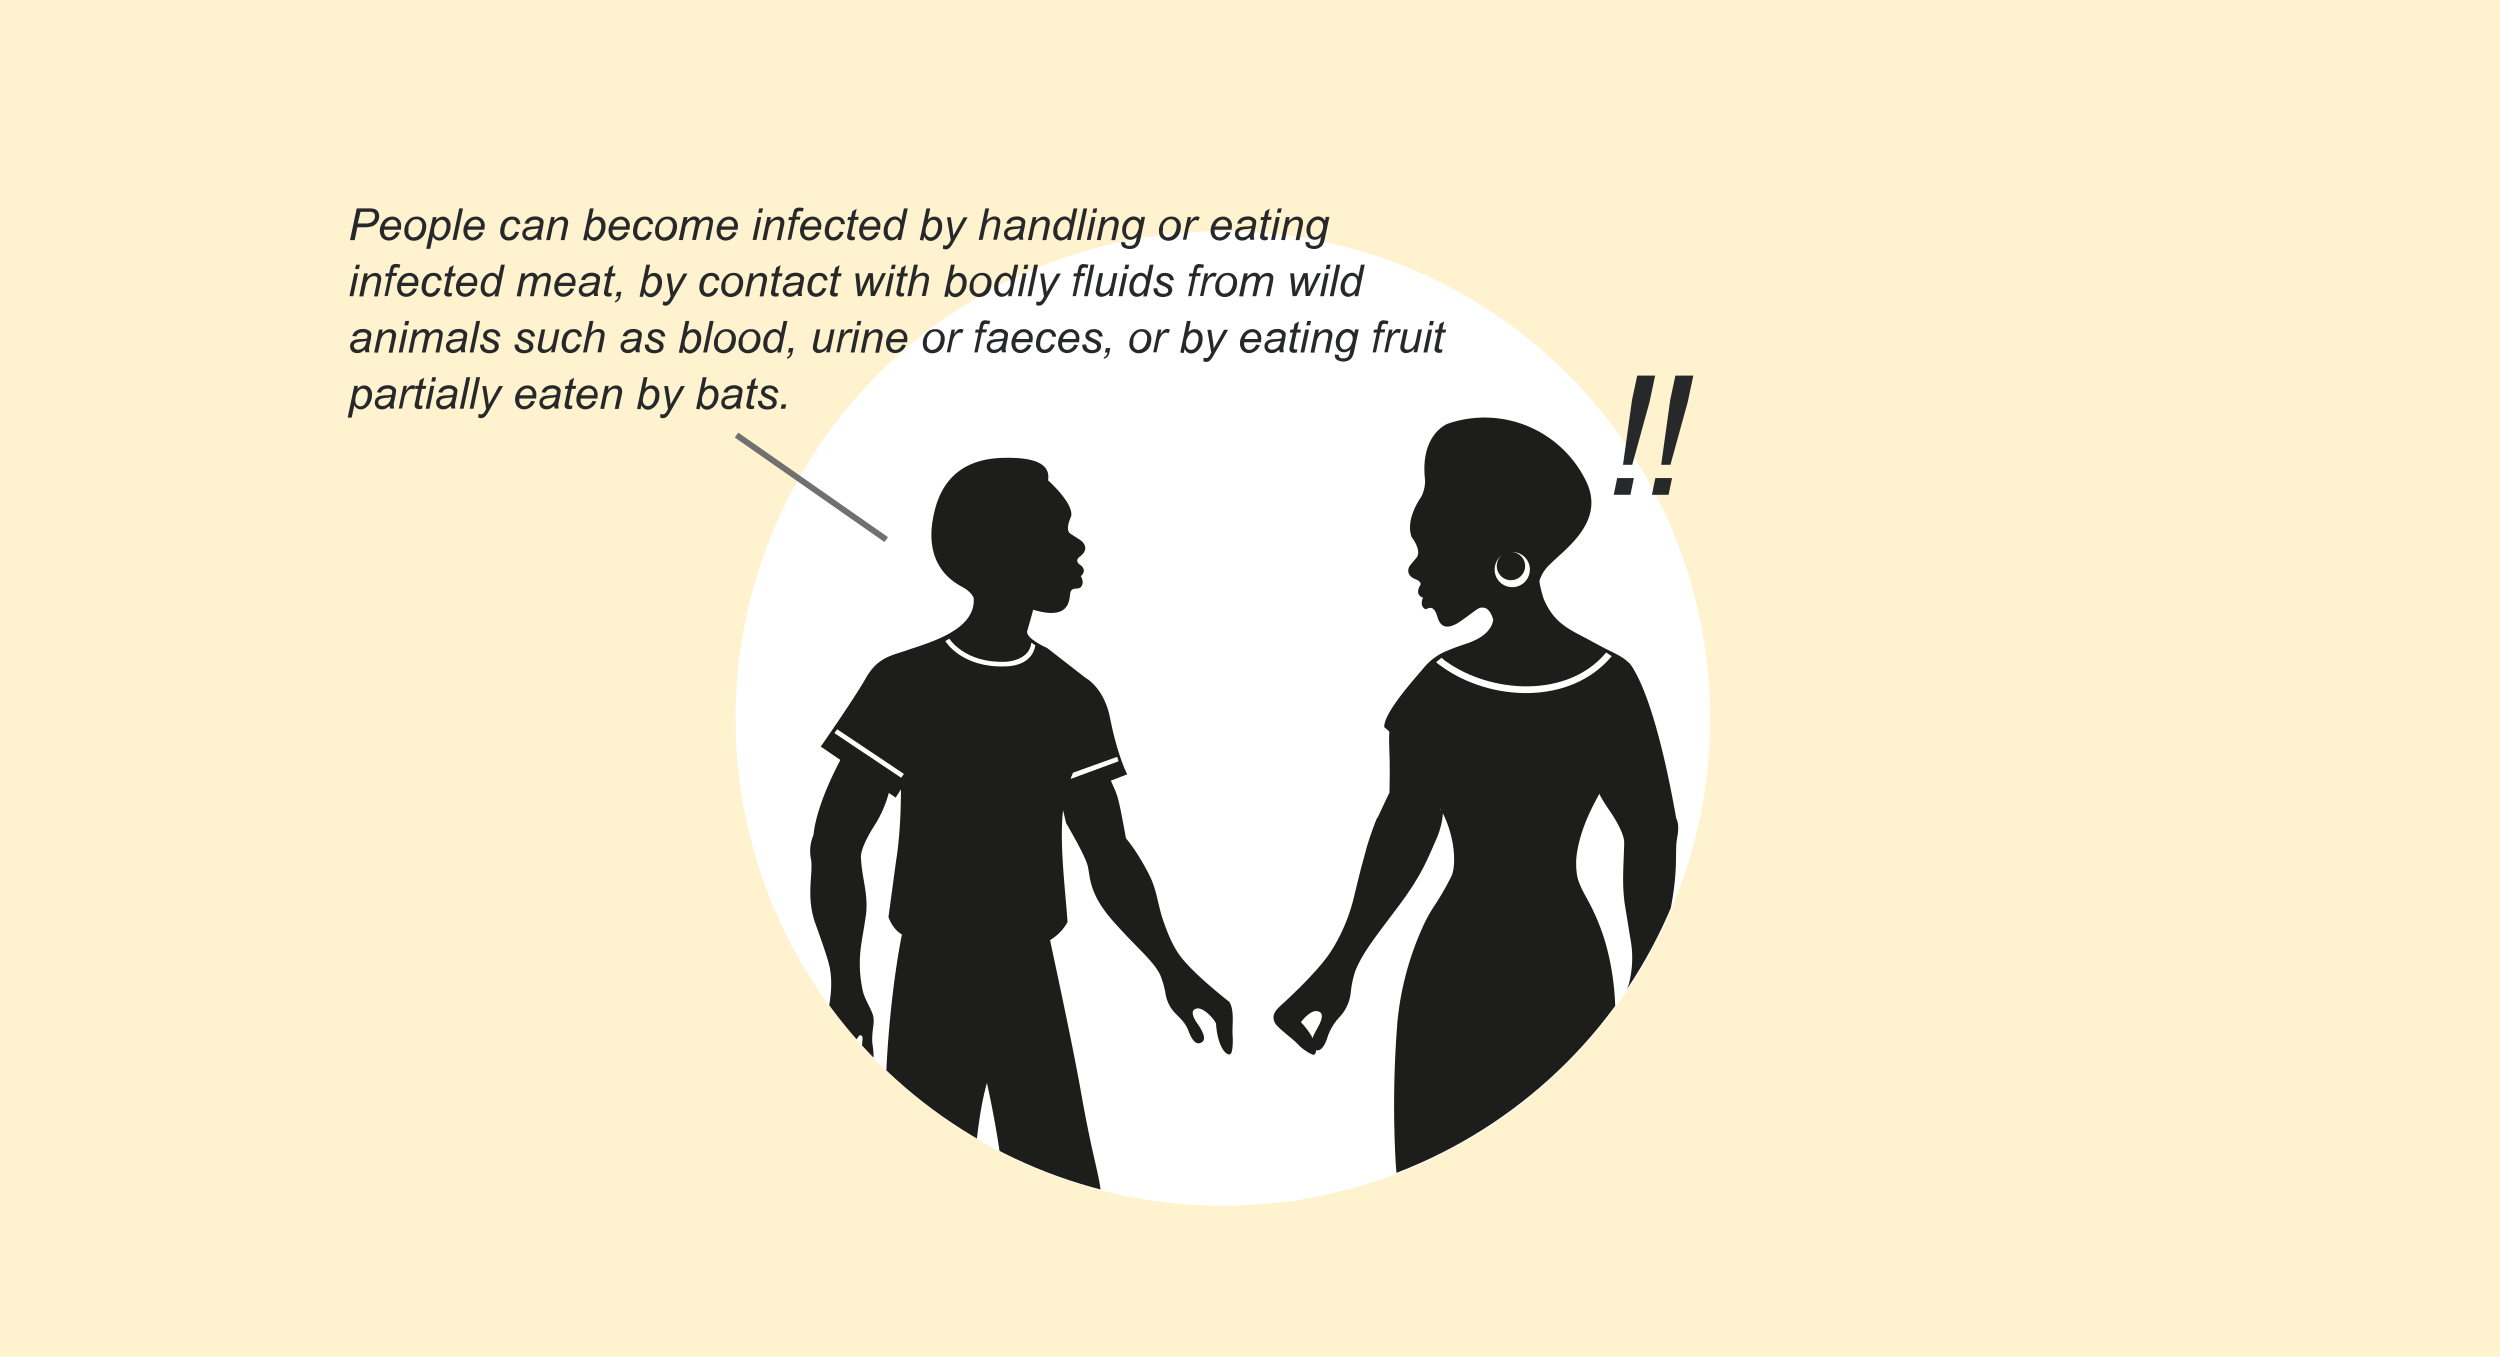 <svg version="1.1" id="Calque_1" xmlns="http://www.w3.org/2000/svg" xmlns:xlink="http://www.w3.org/1999/xlink" x="0" y="0" viewBox="0 0 1244 675" style="enable-background:new 0 0 1244 675" xml:space="preserve"><style>.st1{fill:#fff}.st6{fill:#1d1d1b}.st9{fill:#27282a}</style><path id="Rectangle_701" style="fill:#fff2ce" d="M0 0h1244v675H0z"/><circle id="Ellipse_52" class="st1" cx="608.5" cy="357.5" r="242.5"/><defs><path id="SVGID_1_" d="M608.3 115a242.3 242.3 0 0 1 0 484.6 242.3 242.3 0 0 1 0-484.6z"/></defs><clipPath id="SVGID_00000165943966392646165980000007915374581187319455_"><use xlink:href="#SVGID_1_" style="overflow:visible"/></clipPath><path id="Tracé_6200" style="clip-path:url(#SVGID_00000165943966392646165980000007915374581187319455_);fill:#1d1d1b" d="M574.3 739.2a121 121 0 0 1-18.5-6 29.5 29.5 0 0 1-15.5-16.8l-2.2-6.9c-.9-3.2-1.6-6.3-2.1-9.6l-1.8-13.2-.2-1.8c-3.5-34.3 3.7-72.2 3.7-72.2 3.5-10 2.2-16.9 2.2-16.9l-29.4 7.5a85.3 85.3 0 0 0-3.9 61 214 214 0 0 1 8.4 35.1 101.8 101.8 0 0 1 .1 23.2c-.2 2.2-.3 4.4-.7 6.5l-.7 4.5c-4.3 14.6 2.6 13.6 8.5 13.5s12.8-1.5 21.8 1.5c9.1 2.9 22 3.6 30.5-.9 1.7-.9 4-2.3 4-4.4.2-2.1-2.3-3.6-4.2-4.1"/><path id="Tracé_6201" style="clip-path:url(#SVGID_00000165943966392646165980000007915374581187319455_);fill:#1d1d1b" d="M574.4 738.5c-6.3-1.5-12.4-3.5-18.4-6a30.9 30.9 0 0 1-9.1-6.5 23.9 23.9 0 0 1-5.9-9.8 100.4 100.4 0 0 1-4.2-16.3c-.7-4.3-1.3-8.8-1.8-13v-.1l-.1-.6-.1-1.2a294.2 294.2 0 0 1 3.7-72v.1c3.5-10.1 2.3-17 2.3-17.3l-.1-.8-.8.2-29.4 7.5-.3.1-.2.3a85.8 85.8 0 0 0-3.9 61.5c.6 2 6.4 19.5 8.3 34.9.5 4.4.8 8.9.7 13.3-.1 3.2-.2 6.4-.6 9.6l-.2 2c-.1 1.5-.2 3-.5 4.4l-.5 3.2-.2 1.3v-.1c-1.8 6.1-1.8 10-.1 12.3 1.9 2.4 5.4 2.3 8.4 2.2h.9l3.7-.2c5.1-.3 10.8-.7 17.9 1.6 9.1 2.9 22.2 3.8 31.1-1 1.9-1 4.4-2.6 4.3-5 .1-2.2-2.5-4-4.9-4.6m3.6 4.8c0 1.8-2.7 3.2-3.6 3.7-8.4 4.5-21.4 3.6-29.9.9-7.4-2.4-13.3-2-18.5-1.7l-3.6.2h-.9c-2.8.1-5.8.2-7.2-1.6-1.4-1.8-1.3-5.5.3-11l.2-1.3.5-3.2.5-4.5.2-2a88.6 88.6 0 0 0-.1-23.4c-2-15.6-7.7-33.3-8.4-35.2a84.3 84.3 0 0 1 3.8-60.4l-.5.4 29.4-7.5-.9-.6c0 .1 1.1 6.9-2.2 16.6v.1c-.1.4-7.1 38.4-3.7 72.4l.1 1.2.1.6v.1c.5 4.3 1.1 8.8 1.8 13.1a79.7 79.7 0 0 0 6.1 20.9 29.5 29.5 0 0 0 14.1 13c6 2.5 12.2 4.5 18.6 6 1.7.3 3.7 1.7 3.8 3.2"/><path id="Tracé_6202" style="clip-path:url(#SVGID_00000165943966392646165980000007915374581187319455_);fill:#1d1d1b" d="M530.5 409.6s9.3 15.7 10.7 21.1.3 13.7 12.7 27.7 19.7 19.3 23.4 26.7c1.2 2.9 2 5.8 2.6 8.9a18 18 0 0 0 5.3 10.6c2.3 2.3 4.7 4.6 6 7.9.7 1.9 2.9 8 6.3 6.4 2.8-1.2 1.8-4.6-1.7-9.6-3.6-5.2-2.5-7.2.1-7.5 2.6-.3 7.4 4 9.2 7.5 0 0 .3 9.7 4.5 14.3 0 0 2.1 2.1 3 .5.9-1.7.9-6.5.8-8.3-.5-5.2 1.1-12.4-1.6-17.2-.1-.1-16.6-12.8-24-22.2-4.5-5.8-7.2-13-9.5-19.9-2.1-6.6-2.8-13.5-5.8-19.8-2.7-5.8-8-14.7-12.2-19.5-4.4-23.9-3.9-20.3-8.5-30.9l-25.3 6.4 4 16.9z"/><path id="Tracé_6203" style="clip-path:url(#SVGID_00000165943966392646165980000007915374581187319455_);fill:#1d1d1b" d="M421 373s-14.5 24.7-16.2 42.5a19.9 19.9 0 0 0-1.3 11.8c1.4 6.6-2.7 18.4 2.2 32.2 2 5.5 6.4 17.7 7.2 22.1 1.5 8 .4 15.7-1.2 23.6-.9 4.7-4 9.3-3.8 14.2.1 4 3.8 9.1 6.4 11.6 2.3 2.1 5.1 7 7.9 9.8 0 0 1.3 2.9 3.9 2.2 2.7-.7.9-4.4-1.9-16.9 0 0-1.6-4.9 3.5-10.9 0 0 1.7-.5 1.5 1.9s-1.6 13.3 3.5 12.6c0 0 3 .2 1.6-9-.3-1.9-.4-3.8-.2-5.7.1-3.6 1.4-7.2 0-10.7-1.6-4.1-3.3-6.3-4.6-10.5a63 63 0 0 1-.9-24.1c.4-2.9 2.1-12.4 2.4-15.3 1-10-2.2-17.8-2.6-27.8-.2-5.2 6.4-15.3 6.4-15.3a58 58 0 0 0 8.3-20.3L421 373z"/><path id="Tracé_6204" style="clip-path:url(#SVGID_00000165943966392646165980000007915374581187319455_);fill:#1d1d1b" d="M538 544c-4.1-23.2-11.8-58.8-15.5-76.2 3.7-2.2 6.7-5.3 8.7-9-1.1-17-4.9-44.5-1.3-61.5l31-12s-4.8-9-8.6-28.3c-3-14.9-12-19.6-12-19.6l-19.3-15s-11.1-4.8-9.8-8.6a379 379 0 0 0 2.9-10.4c17.2 5.2 17.9-3.5 18.4-7.8s4-1.5 5.6-3.8c1.6-2.3-.3-5.1-.3-5.1 3.8-3.3-.7-5.9-.7-5.9-2.5-2 .2-3.8.2-3.8 5.8-4.3.5-8.1.5-8.1l-5.1-3.3c-3-1.8.2-8.4.2-8.4 2-6.3-11.4-18.2-11.4-18.2 1.7-9.9-10.9-11.2-20-11.2s-29.8 1-36.2 25.5c-7.2 27.2 8.8 36.2 13.6 38.8s5.6 5.5 5.6 5.5c1.2 16-22 22.1-33.6 26.1-7.5 2.6-14.2 3.4-20.1 13.8s-22.4 34-22.4 34l37.3 25.4 2.6-4.1s.2 19.5-2.4 35.5l-3.8 28s1.9 6 6.7 8.7c0 0-8.8 41.2-8.4 98.2-.6 14.4-2.4 28.6-5.5 42.7 13.3 3.8 35.1 5 48.5 4.5V608c0-8.2 1.5-47.7 7.7-69.1 0 0 9.6 42.1 8.8 65.6l-.1 4.4c14.1.7 36.4-1.3 49.7-3.5 0-2.5-1.5-11.8-1.9-13.9-1.4-9.7-4.4-18.1-9.6-47.5"/><path id="Tracé_6205" style="clip-path:url(#SVGID_00000165943966392646165980000007915374581187319455_);fill:#fff" d="m415.2 364.8 33.2 22.2 1.4-1.9-33.2-22.2-1.4 1.9z"/><path id="Tracé_6206" style="clip-path:url(#SVGID_00000165943966392646165980000007915374581187319455_);fill:#fff" d="m555.9 376.6-22 7.9c-.6 2-.7 1.2-1.1 3.1l23.8-8.8-.7-2.2z"/><path id="Tracé_6207" style="clip-path:url(#SVGID_00000165943966392646165980000007915374581187319455_);fill:#fff" d="M470.4 319c.3.6 8.4 13.4 30 12.6 4.9-.1 13.3-1.8 14.8-10.5l-2-1.3c-.9 9-12.4 9.5-12.8 9.5-20.3.8-28-11.4-28-11.5l-2 1.2z"/><path id="Tracé_6208" style="clip-path:url(#SVGID_00000165943966392646165980000007915374581187319455_);fill:#1d1d1b" d="M667.1 739.2a121 121 0 0 0 18.5-6 29.5 29.5 0 0 0 15.5-16.8l2.2-6.9c.9-3.2 1.6-6.3 2.1-9.6l1.8-13.2.2-1.8c3.5-34.3-3.7-72.2-3.7-72.2-3.5-10-2.2-16.9-2.2-16.9l29.4 7.5a85.9 85.9 0 0 1 3.9 61 214 214 0 0 0-8.4 35.1 101.8 101.8 0 0 0-.1 23.2c.2 2.2.3 4.4.7 6.5l.7 4.5c4.3 14.6-2.6 13.6-8.5 13.5s-12.8-1.5-21.8 1.5-22 3.6-30.5-.9c-1.6-.9-4-2.3-3.9-4.4-.3-2.1 2.2-3.6 4.1-4.1"/><path id="Tracé_6209" style="clip-path:url(#SVGID_00000165943966392646165980000007915374581187319455_);fill:#1d1d1b" d="M666.9 738.5c-2.4.6-5 2.4-5 4.8s2.5 4 4.3 5c8.9 4.8 22 3.9 31.1 1 7.1-2.3 12.9-1.9 17.9-1.6l3.7.2h.9c3.1.1 6.6.2 8.4-2.2 1.7-2.2 1.7-6.2-.1-12.3v.1l-.2-1.3-.5-3.2-.5-4.4-.2-2a104.7 104.7 0 0 1 .2-22.9c1.9-15.5 7.7-33 8.3-34.9a85.8 85.8 0 0 0-3.9-61.5l-.2-.3-.3-.1-29.4-7.5-.8-.2-.1.8c-.1.3-1.2 7.2 2.3 17.3v-.1c.1.4 7.1 38.2 3.7 72l-.1 1.2-.1.6v.1c-.5 4.3-1.1 8.7-1.8 13-.5 3.2-1.2 6.4-2.1 9.5-.6 2.4-1.4 4.7-2.1 6.8a26.8 26.8 0 0 1-5.9 9.8 30.9 30.9 0 0 1-9.1 6.5c-6 2.3-12.2 4.3-18.4 5.8m-3.5 4.9c0-1.5 2-2.9 3.9-3.4 6.3-1.5 12.5-3.5 18.6-6 3.6-1.6 6.8-4 9.6-6.8a25.2 25.2 0 0 0 6.3-10.4 96.8 96.8 0 0 0 4.3-16.7c.7-4.3 1.3-8.8 1.8-13.1v-.1l.1-.6.1-1.2c3.4-34-3.6-72-3.7-72.4v-.1c-3.4-9.7-2.2-16.5-2.2-16.5l-.9.6 29.4 7.5-.5-.4a84.4 84.4 0 0 1 3.8 60.4c-.6 2-6.4 19.6-8.4 35.2a102.4 102.4 0 0 0-.1 23.4l.2 2 .5 4.5.5 3.2.2 1.3c1.6 5.5 1.7 9.2.3 11-1.4 1.8-4.3 1.7-7.2 1.6h-.9l-3.6-.2c-5.2-.3-11.1-.7-18.5 1.7-8.5 2.7-21.5 3.6-29.9-.9-1.1-.4-3.8-1.8-3.7-3.6"/><path id="Tracé_6214" style="clip-path:url(#SVGID_00000165943966392646165980000007915374581187319455_);fill:#fff" d="m738.5 345.9-13.1-26.4 2.7-1.3 11.5 23 30.5-24.6 1.9 2.3-33.5 27z"/><path id="Tracé_6216" style="clip-path:url(#SVGID_00000165943966392646165980000007915374581187319455_);fill:none;stroke:#fff;stroke-width:2;stroke-miterlimit:10" d="M800.1 329.5a39 39 0 0 0-11.2 22.6"/><path id="Tracé_6217" style="clip-path:url(#SVGID_00000165943966392646165980000007915374581187319455_);fill:none;stroke:#fff;stroke-width:2;stroke-miterlimit:10" d="M696.8 340.8c8.2 5.1 10.7 8 10.7 8"/><g style="clip-path:url(#SVGID_00000165943966392646165980000007915374581187319455_)"><path id="Tracé_5971" class="st6" d="M762.6 657.6v.2-.2z"/><path id="Tracé_5973" class="st6" d="M691.4 394.4c-.6 1-6.8 14.5-7.4 15.7l22 3.1c13.7-1.2 16.4-33.9 16.4-33.9l.6-19.7-30.4-3.9c-2.7 12.9-.5 12.4-1.2 38.7"/><path id="Tracé_5974" class="st6" d="M646.2 507.5c-.5-1.3-.8-2.6-1-3.9l-10.7 5.7c3.1 3.8 7.9 6.8 11 10 2.1 2.3 4.7 4.2 7.6 5.5 2.1.5 1.8-2.9 1.8-2.9-.7-7-8.7-14.4-8.7-14.4"/><path id="Tracé_5975" class="st6" d="M654.5 522.5c3.9 1.4 5.8-5.5 6.5-7.7 1.4-3.5 3.4-6.6 6.1-9.3 3-3.4 4.8-7.8 5.1-12.3.4-3.4 1.1-6.8 2.2-10.1 3.5-8.5 8.2-14.6 20.9-31.4 12.8-16.8 15.6-25.7 19.7-34.8 1.9-4.5 3-9.3 3.1-14.2l-32.8 4.2c-2.6 6.2-4.8 12.6-6.4 19.1-2.4 8.5-3.8 15-5.7 22.5-2.4 9-6.2 17.7-11.3 25.5-7.5 11.2-25 26.7-25.1 26.8-1.1 1.2-4.7 3.9-2.3 8.4l12.7-.4c2.3-3.1 5.5-5.8 7.7-5.7 2.9.1 4.3 2.2.7 8.4-3.5 6-4.3 9.9-1.1 11"/><path id="Tracé_5980" class="st6" d="M815.7 525.6c-3.2 8.5-6.3 13.5-3.3 14.2 3 .7 9.8-2 9.8-2 3.1-3 4.1-4.4 6.6-6.7a20 20 0 0 0 5-12.8c.1-5.3-3.5-10.1-4.7-15.2-2-8.4-4.3-16.9-2.8-25.4.8-4.7 4.1-20.4 5.2-26.5 3.8-20.2 1.7-27.5 3.1-34.6 1.3-6.8-.5-9.3-.5-9.3-11.9-67.6-23.7-77.6-23.7-77.6l-19.7 51.5a62.8 62.8 0 0 0 9.9 21.7s7.7 10.8 7.6 16.4c-.2 10.7-1.2 19.4.2 30l2.8 17.4a51 51 0 0 1-.7 23c-1.3 4.5-4.7 8.2-6.3 12.6-1.4 3.8 0 7.6.3 11.5.3 2 .3 4.1 0 6.1-.6 2.6-.5 5.3.2 7.9l5.8-6.3c-.1-2.3-.4-4.5-.5-5.5-.3-2.5 1.6-2 1.6-2 5.7 6.3 4.1 11.6 4.1 11.6"/><path id="Tracé_5982" class="st6" d="M738.8 302.5c1.5.3 3.2 2.3 4.1 5.5l23.5-14.6a11 11 0 0 1-.5-4c1-3.3 2.8-6.3 5.4-8.6 7-7.3 27.2-20.6 18.4-40.4a56.2 56.2 0 0 0-69.2-29.6s-14 5-11.4 28c.1 3-.6 6-2 8.6-1.2 1.7-7.7 11.4-4.7 19.8 0 0 5.7 7.2 2.1 10.7l-2.8 3.4c-1.5 1.9-1.6 5.3 2.6 6.9 0 0 2.8.9 2.6 2.7 0 0-3.5 4.9 1.2 6.5 0 0-2.1 4.4 1.4 5.8 0 0 2.7-1.6 3.8 0 0 0 .9.2 2 3.9 1.1 3.7 3.8 7.6 12.1 1.6 8.5-6 8.3-6.8 11.4-6.2"/><path id="Tracé_5983" class="st6" d="M676.4 722.6c48-10.3 95.6-37.3 130.6-70.1-1.3-7.2-2.3-12.6-4.1-19.7-4.1-15.7-11.3-31.5-9.9-48.1 1.7-20.1 8.8-39.6 10.1-59.7.4-6.6.7-13.3.7-20 0-12.8-1.8-25.6-5.5-37.8-1.9-5.9-4.2-11.6-7-17-2.3-4.5-5.5-9.4-6.5-14.3-.7-4.2-.7-8.5.1-12.7 3.1-17.4 13-31.4 21.6-46.4 7.7-13.4 13.9-30.4 5.5-45-2.7-4.7-9.9-7.2-14.4-9.7l-4.5-2.4c-10.7-6-19.4-8.4-25-21.8-.9-2.9-1.7-5.9-2.2-9l-23.9 9c.9 3.1 1.2 6.4 1 9.6 0 0 1 8.1-13.4 12.8-3 1-6.2 2.1-9.2 3.4a28.9 28.9 0 0 0-12 8.7c-4.8 5.7-19.8 22.2-19.6 29.4l19.5 17s-.9 8.7 7.2 21.5 9.4 28.4 7 35.1c-2.7 5.6-5.8 10.9-9.2 16a71.2 71.2 0 0 0-5.5 10.2 149 149 0 0 0-12.4 46.4 522.9 522.9 0 0 0-.9 70.8c1.4 18.8 3.7 38 3.4 56.9-.2 9.4-1.2 18.7-3.1 27.9-3.4 15.8-8 31.4-13.7 46.6l-4.7 12.4"/><path id="Tracé_5984" class="st1" d="M743.8 282.4a8.7 8.7 0 0 0 7.7 9.7c4.8.6 9.2-2.9 9.7-7.7a8.7 8.7 0 0 0-9.1-9.7h.6a7 7 0 0 1 3.6 12.4 7 7 0 0 1-9.9-1 7 7 0 0 1 1-9.9 9 9 0 0 0-3.6 6.2"/><path id="Tracé_5985" class="st1" d="M714.6 329.5c.6.5 1.2 1.1 1.9 1.5l.4.3.3.2c24.3 17.7 64.4 19.6 84.8-5l-2.8-1.8c-18.9 22.9-57.4 20.6-80.1 4.1l.3.3-2.1-1.8-2.7 2.2z"/></g><path id="Ligne_567" style="fill:none;stroke:#707070;stroke-width:3" d="m441 268.5-74.5-52"/><g id="Groupe_1957" transform="translate(12441 16733.4)"><g id="Groupe_1958"><defs><path id="SVGID_00000173127889601601547800000003643875876719309953_" d="M-12268-16630h546.6v104.6h-546.6z"/></defs><clipPath id="SVGID_00000085236768049896858420000013959269643632437177_"><use xlink:href="#SVGID_00000173127889601601547800000003643875876719309953_" style="overflow:visible"/></clipPath><g id="Groupe_1957-2" style="clip-path:url(#SVGID_00000085236768049896858420000013959269643632437177_)"><path id="Tracé_6421" class="st9" d="m-12266.8-16614 3.3-15.7h6.6c.9 0 1.7.1 2.6.4.6.3 1.1.8 1.4 1.3a4.5 4.5 0 0 1 .2 4.1c-.2.6-.6 1.2-1 1.7l-1.2 1a7 7 0 0 1-1.3.5c-1 .2-2 .4-3.1.4h-3.9l-1.3 6.4h-2.3zm3.8-8.2h3.5c1 .1 2-.1 3-.4.6-.3 1.1-.7 1.5-1.3.4-.6.6-1.2.6-1.9a3 3 0 0 0-.3-1.3c-.2-.3-.5-.6-.8-.7-.7-.2-1.4-.3-2.1-.2h-4l-1.4 5.8z"/><path id="Tracé_6422" class="st9" d="m-12244-16617.9 1.9.2c-.4 1.1-1 2-1.9 2.7-1 .8-2.2 1.3-3.5 1.3-.8 0-1.6-.2-2.3-.6-.7-.4-1.3-1-1.6-1.7-.4-.8-.6-1.7-.6-2.5 0-1.3.3-2.5.9-3.6.5-1.1 1.3-2 2.2-2.6.9-.6 1.9-.9 3-.9 1.2-.1 2.4.4 3.3 1.3.9.9 1.3 2.2 1.2 3.5l-.1 1.7h-8.4v.6c-.1.9.2 1.7.7 2.4.4.5 1.1.8 1.8.8a3 3 0 0 0 2-.7 4 4 0 0 0 1.4-1.9m-5.6-2.8h6.4v-.4a3 3 0 0 0-.7-2.2c-.5-.5-1.2-.8-1.9-.8-.8 0-1.6.3-2.3.9a4 4 0 0 0-1.5 2.5"/><path id="Tracé_6423" class="st9" d="M-12239.8-16618.3c-.1-2 .6-4 2-5.5a5.3 5.3 0 0 1 4.3-1.8c1.2-.1 2.4.4 3.3 1.3a5 5 0 0 1 1.3 3.5c0 1.3-.3 2.5-.8 3.7-.5 1.1-1.3 2-2.3 2.6-.9.6-2 .9-3.1.9a5 5 0 0 1-2.4-.6c-.7-.4-1.3-.9-1.7-1.6-.4-.8-.6-1.7-.6-2.5m2-.2a3 3 0 0 0 .8 2.4c.5.6 1.2.9 2 .8l1.2-.3c.4-.2.8-.4 1.1-.8.4-.3.7-.7.9-1.2.3-.4.5-.9.6-1.4a7 7 0 0 0 .3-2 3 3 0 0 0-.8-2.4c-.5-.6-1.2-.9-2-.9-.6 0-1.2.1-1.7.4-.5.3-1 .8-1.4 1.3-.4.6-.7 1.2-.9 2l-.1 2.1"/><path id="Tracé_6424" class="st9" d="m-12228.9-16609.6 3.3-15.8h1.8l-.3 1.6c.5-.6 1.1-1.1 1.8-1.4.5-.3 1.1-.4 1.7-.4 1 0 2 .4 2.7 1.2.8 1 1.2 2.2 1.1 3.4 0 1.1-.2 2.2-.6 3.2a7 7 0 0 1-3.2 3.7 4 4 0 0 1-1.8.4c-1.4 0-2.6-.8-3.2-2.1l-1.3 6.2h-2zm3.9-9c0 .6 0 1.2.2 1.8.4 1 1.3 1.6 2.3 1.6 1.2 0 2.2-.8 2.7-1.9.7-1.2 1-2.5 1-3.9a3 3 0 0 0-.7-2.2c-.4-.5-1.1-.8-1.7-.8-.5 0-1 .1-1.4.4-.5.3-.9.7-1.2 1.2-.4.6-.7 1.2-.9 1.9-.2.5-.3 1.2-.3 1.9"/><path id="Tracé_6425" class="st9" d="m-12215.8-16614 3.3-15.7h1.9l-3.3 15.7h-1.9z"/><path id="Tracé_6426" class="st9" d="m-12202.4-16617.9 1.9.2c-.4 1.1-1 2-1.9 2.7-1 .8-2.2 1.3-3.5 1.3-.8 0-1.6-.2-2.3-.6-.7-.4-1.3-1-1.6-1.7-.4-.8-.6-1.7-.6-2.5 0-1.3.3-2.5.9-3.6.5-1.1 1.3-2 2.2-2.6.9-.6 1.9-.9 3-.9 1.2-.1 2.4.4 3.3 1.3.9.9 1.3 2.2 1.2 3.5l-.2 1.7h-8.4v.6c-.1.9.2 1.7.7 2.4.4.5 1.1.8 1.8.8a3 3 0 0 0 2-.7c.7-.4 1.2-1.1 1.5-1.9m-5.7-2.8h6.4v-.4a3 3 0 0 0-.7-2.2c-.5-.5-1.2-.8-1.9-.8-.8 0-1.6.3-2.3.9-.7.6-1.2 1.5-1.5 2.5"/><path id="Tracé_6427" class="st9" d="m-12184.6-16618.1 1.9.2a7.5 7.5 0 0 1-2.1 3.2c-.9.7-2 1-3.1 1s-2.2-.4-3-1.2a5 5 0 0 1-1.2-3.4c0-1.3.3-2.5.7-3.7a5.7 5.7 0 0 1 2.1-2.7c.9-.6 2-1 3.2-.9 1.1-.1 2.1.3 2.9 1 .7.7 1.1 1.7 1.1 2.7l-1.9.1c0-.6-.2-1.2-.6-1.7-.4-.4-1-.6-1.6-.6-.7 0-1.5.3-2 .7a5 5 0 0 0-1.3 2.2c-.3.9-.5 1.9-.5 2.9-.1.8.2 1.6.6 2.2.4.5 1 .7 1.6.7.7 0 1.3-.3 1.8-.7.7-.4 1.2-1.2 1.4-2"/><path id="Tracé_6428" class="st9" d="m-12173.7-16615.4-1.9 1.3c-.6.3-1.3.4-2 .4-.9 0-1.9-.3-2.5-.9-.6-.6-1-1.5-1-2.4 0-.6.1-1.2.4-1.7.3-.5.7-.9 1.2-1.2.5-.3 1.1-.5 1.8-.6a21 21 0 0 1 2.5-.2c.9 0 1.8-.1 2.6-.4l.2-1.3c0-.4-.2-.8-.5-1.1-.6-.4-1.3-.6-2-.5-.7 0-1.4.2-2 .5-.5.4-.9.9-1.1 1.5l-2-.2c.3-1 1-2 1.9-2.6 1-.6 2.1-.9 3.3-.9 1.2-.1 2.4.3 3.4 1 .6.5 1 1.2.9 2l-.3 2.1-.6 2.8c-.2.7-.3 1.5-.3 2.2l.2 1.5h-2l-.2-1.3m.7-4.4-.9.2-1.6.2c-.8 0-1.6.2-2.4.4-.4.1-.8.4-1.1.7-.2.3-.4.7-.4 1.1 0 .5.2 1 .6 1.3.4.4 1 .6 1.6.5a4 4 0 0 0 3.3-1.9c.5-.7.8-1.6.9-2.5"/><path id="Tracé_6429" class="st9" d="m-12169.2-16614 2.4-11.4h1.8l-.4 2c.6-.7 1.4-1.2 2.1-1.7.6-.3 1.3-.5 2-.5a3 3 0 0 1 2.2.8c.5.5.8 1.3.8 2a7 7 0 0 1-.3 2l-1.5 6.9h-1.9l1.5-7.2.2-1.6c0-.3-.1-.7-.4-.9-.3-.3-.7-.4-1.1-.4a4 4 0 0 0-2.7 1.1 7 7 0 0 0-1.7 3.7l-1.1 5.3h-1.9z"/><path id="Tracé_6430" class="st9" d="m-12150.8-16614 3.3-15.7h1.9l-1.2 5.6c.5-.5 1.1-.9 1.7-1.2.5-.2 1-.3 1.6-.3 1 0 2 .4 2.7 1.2a5 5 0 0 1 1.1 3.5 9 9 0 0 1-.4 2.8 8.6 8.6 0 0 1-2.4 3.5l-1.4.8c-.4.2-.9.2-1.4.3-.7 0-1.4-.2-2-.6a3.8 3.8 0 0 1-1.3-1.8l-.5 2.2-1.7-.3zm2.8-4.7v.4a3 3 0 0 0 .7 2.2c.4.5 1.1.8 1.7.8.7 0 1.4-.3 1.9-.7.7-.6 1.1-1.4 1.4-2.2.3-.9.5-1.8.5-2.8 0-.8-.2-1.6-.7-2.2-.4-.5-1.1-.8-1.7-.8-.7 0-1.4.3-1.9.8-.7.7-1.2 1.6-1.5 2.5l-.4 2"/><path id="Tracé_6431" class="st9" d="m-12130.2-16617.9 1.9.2c-.4 1.1-1 2-1.9 2.7-1 .8-2.2 1.3-3.5 1.3-.8 0-1.6-.2-2.3-.6-.7-.4-1.3-1-1.6-1.7-.4-.8-.6-1.7-.6-2.5 0-1.3.3-2.5.9-3.6.5-1.1 1.3-2 2.2-2.6.9-.6 1.9-.9 3-.9 1.2-.1 2.4.4 3.3 1.3.8.9 1.3 2.2 1.2 3.5l-.2 1.7h-8.4v.6c-.1.9.2 1.7.7 2.4.4.5 1.1.8 1.8.8a3 3 0 0 0 2-.7c.6-.4 1.2-1.1 1.5-1.9m-5.7-2.8h6.4v-.4a3 3 0 0 0-.7-2.2c-.5-.5-1.2-.8-1.9-.8-.8 0-1.6.3-2.3.9-.7.6-1.2 1.5-1.5 2.5"/><path id="Tracé_6432" class="st9" d="m-12118.5-16618.1 1.9.2a7.5 7.5 0 0 1-2.1 3.2c-.9.7-2 1-3.1 1s-2.2-.4-3-1.2a5 5 0 0 1-1.2-3.4c0-1.3.3-2.5.7-3.7a5.7 5.7 0 0 1 2.1-2.7c.9-.6 2-1 3.2-.9 1.1-.1 2.1.3 2.9 1 .7.7 1.1 1.7 1.1 2.7l-1.9.1c0-.6-.2-1.2-.6-1.7-.4-.4-1-.6-1.6-.6-.7 0-1.5.2-2 .7a5 5 0 0 0-1.3 2.2c-.3.9-.5 1.9-.5 2.9-.1.8.2 1.6.6 2.2.4.5 1 .7 1.6.7.7 0 1.3-.3 1.8-.7.7-.4 1.2-1.2 1.4-2"/><path id="Tracé_6433" class="st9" d="M-12115-16618.3c-.1-2 .6-4 2-5.5a5.3 5.3 0 0 1 4.3-1.8c1.2-.1 2.4.4 3.3 1.3a5 5 0 0 1 1.3 3.5c0 1.3-.3 2.5-.8 3.7-.5 1.1-1.3 2-2.3 2.6-.9.6-2 .9-3.1.9a5 5 0 0 1-2.4-.6c-.7-.4-1.3-.9-1.7-1.6-.5-.8-.6-1.7-.6-2.5m1.9-.2a3 3 0 0 0 .8 2.4c.5.6 1.2.9 2 .8l1.2-.3c.4-.2.8-.4 1.1-.8.4-.3.7-.7.9-1.2.3-.4.5-.9.6-1.4a7 7 0 0 0 .3-2 3 3 0 0 0-.8-2.4c-.5-.6-1.2-.9-2-.9-.6 0-1.2.1-1.7.4-.5.3-1 .8-1.4 1.3-.4.6-.7 1.2-.9 2l-.1 2.1"/><path id="Tracé_6434" class="st9" d="m-12103.2-16614 2.4-11.4h1.9l-.4 1.9c.5-.7 1.2-1.2 1.9-1.7.6-.3 1.2-.5 1.9-.5a3 3 0 0 1 1.8.6c.5.4.8 1 .9 1.6.5-.6 1.1-1.2 1.8-1.6.6-.3 1.3-.5 2-.5.8-.1 1.5.2 2.1.7.5.5.8 1.2.7 1.9l-.2 1.7-1.5 7.3h-1.9l1.6-7.5.2-1.3c0-.3-.1-.7-.4-.9-.3-.2-.6-.3-1-.3a4 4 0 0 0-1.8.5c-.6.3-1.1.8-1.4 1.4-.4.8-.7 1.7-.9 2.6l-1.2 5.5h-1.9l1.6-7.7.2-1.1c0-.3-.1-.7-.3-.9-.2-.2-.6-.4-.9-.3-.6 0-1.2.2-1.7.5a5.4 5.4 0 0 0-2.4 4.2l-1.1 5.4-2-.1z"/><path id="Tracé_6435" class="st9" d="m-12076.4-16617.9 1.9.2c-.4 1.1-1 2-1.9 2.7-1 .8-2.2 1.3-3.5 1.3-.8 0-1.6-.2-2.3-.6-.7-.4-1.3-1-1.6-1.7-.4-.8-.6-1.7-.6-2.5 0-1.3.3-2.5.9-3.6.5-1.1 1.3-2 2.2-2.6.9-.6 1.9-.9 3-.9 1.2-.1 2.4.4 3.3 1.3.8.9 1.3 2.2 1.2 3.5l-.2 1.7h-8.4v.6c-.1.9.2 1.7.7 2.4.4.5 1.1.8 1.8.8a3 3 0 0 0 2-.7c.6-.4 1.2-1.1 1.5-1.9m-5.7-2.8h6.4v-.4a3 3 0 0 0-.7-2.2c-.5-.5-1.2-.8-1.9-.8-.8 0-1.6.3-2.3.9-.7.6-1.3 1.5-1.5 2.5"/><path id="Tracé_6436" class="st9" d="m-12066.5-16614 2.4-11.4h1.9l-2.4 11.4h-1.9zm2.8-13.5.5-2.2h1.9l-.5 2.2h-1.9z"/><path id="Tracé_6437" class="st9" d="m-12061.6-16614 2.4-11.4h1.8l-.4 2c.6-.7 1.4-1.2 2.1-1.7.6-.3 1.3-.5 2-.5a3 3 0 0 1 2.2.8c.5.5.8 1.3.8 2a7 7 0 0 1-.3 2l-1.5 6.9h-1.9l1.5-7.2.2-1.6c0-.3-.1-.7-.4-.9-.3-.3-.7-.4-1.1-.4a4 4 0 0 0-2.7 1.1 7 7 0 0 0-1.7 3.7l-1.1 5.3-1.9-.1z"/><path id="Tracé_6438" class="st9" d="m-12049.1-16614 2.1-9.9h-1.7l.3-1.5h1.7l.3-1.6.5-1.8c.2-.4.5-.7.9-.9.5-.3 1.1-.4 1.7-.4a9 9 0 0 1 2.2.3l-.4 1.7c-.5-.2-1.1-.2-1.7-.3l-.9.3c-.3.4-.5.9-.5 1.3l-.3 1.2h2.2l-.3 1.5h-2.2l-2.1 9.9-1.8.2z"/><path id="Tracé_6439" class="st9" d="m-12034.9-16617.9 1.9.2c-.4 1.1-1 2-1.9 2.7-1 .8-2.2 1.3-3.5 1.3-.8 0-1.6-.2-2.3-.6-.7-.4-1.3-1-1.6-1.7-.4-.8-.6-1.7-.6-2.5 0-1.3.3-2.5.9-3.6.5-1.1 1.3-2 2.2-2.6.9-.6 1.9-.9 3-.9 1.2-.1 2.4.4 3.3 1.3.8.9 1.3 2.2 1.2 3.5l-.2 1.7h-8.4v.6c-.1.9.2 1.7.7 2.4.4.5 1.1.8 1.8.8a3 3 0 0 0 2-.7c.7-.4 1.2-1.1 1.5-1.9m-5.6-2.8h6.4v-.4a3 3 0 0 0-.7-2.2c-.5-.5-1.2-.8-1.9-.8-.8 0-1.6.3-2.3.9-.7.6-1.3 1.5-1.5 2.5"/><path id="Tracé_6440" class="st9" d="m-12023.1-16618.1 1.9.2a7.5 7.5 0 0 1-2.1 3.2c-.9.7-2 1-3.1 1s-2.2-.4-3-1.2a5 5 0 0 1-1.2-3.4c0-1.3.3-2.5.7-3.7a5.7 5.7 0 0 1 2.1-2.7c.9-.6 2-1 3.2-.9 1.1-.1 2.1.3 2.9 1 .7.7 1.1 1.7 1.1 2.7l-1.9.1c0-.6-.2-1.2-.6-1.7-.4-.4-1-.6-1.6-.6-.7 0-1.5.3-2 .7a5 5 0 0 0-1.3 2.2c-.3.9-.5 1.9-.5 2.9-.1.8.2 1.6.6 2.2.4.5 1 .7 1.6.7.7 0 1.3-.3 1.8-.7.7-.4 1.1-1.2 1.4-2"/><path id="Tracé_6441" class="st9" d="m-12015.5-16615.6-.3 1.6-1.4.2c-.7 0-1.3-.2-1.8-.6-.3-.3-.5-.7-.5-1.2 0-.6.1-1.2.3-1.7l1.4-6.6h-1.5l.3-1.5h1.5l.6-2.8 2.2-1.4-.9 4.1h1.9l-.3 1.5h-1.9l-1.3 6.3-.2 1.4.2.5.7.2c.3.2.7.1 1 0"/><path id="Tracé_6442" class="st9" d="m-12005.5-16617.9 1.9.2c-.4 1.1-1 2-1.9 2.7-1 .8-2.2 1.3-3.5 1.3-.8 0-1.6-.2-2.3-.6-.7-.4-1.3-1-1.6-1.7-.4-.8-.6-1.7-.6-2.5 0-1.3.3-2.5.9-3.6.5-1.1 1.3-2 2.2-2.6.9-.6 1.9-.9 3-.9 1.2-.1 2.4.4 3.3 1.3.8.9 1.3 2.2 1.2 3.5l-.2 1.7h-8.4v.6c-.1.9.2 1.7.7 2.4.4.5 1.1.8 1.8.8a3 3 0 0 0 2-.7c.7-.4 1.2-1.1 1.5-1.9m-5.7-2.8h6.4v-.4a3 3 0 0 0-.7-2.2c-.5-.5-1.2-.8-1.9-.8-.8 0-1.6.3-2.3.9-.7.6-1.2 1.5-1.5 2.5"/><path id="Tracé_6443" class="st9" d="M-11994-16615.6a4.8 4.8 0 0 1-3.5 1.9c-1 0-2-.4-2.7-1.2a5 5 0 0 1-1.1-3.5c0-1.3.3-2.6.9-3.8.5-1 1.2-1.9 2.1-2.6.8-.5 1.6-.8 2.6-.9 1.4 0 2.6.8 3.2 2.1l1.3-6.1h1.9l-3.3 15.7h-1.8l.4-1.6zm-5.3-3.2.2 1.9a2.4 2.4 0 0 0 2.2 1.6 3 3 0 0 0 2.4-1.4c1-1.3 1.5-2.9 1.4-4.5 0-.8-.2-1.5-.7-2.1-.5-.5-1.1-.8-1.8-.8a3 3 0 0 0-1.3.3 3 3 0 0 0-1.1 1.1l-1 1.9c-.1.7-.3 1.3-.3 2"/><path id="Tracé_6444" class="st9" d="m-11983.3-16614 3.3-15.7h1.9l-1.2 5.6c.5-.5 1.1-.9 1.7-1.2.5-.2 1-.3 1.6-.3 1 0 2 .4 2.7 1.2a5 5 0 0 1 1.1 3.5 9 9 0 0 1-.4 2.8 8.6 8.6 0 0 1-2.4 3.5l-1.4.8c-.4.2-.9.2-1.4.3-.7 0-1.4-.2-2-.6a3.8 3.8 0 0 1-1.3-1.8l-.5 2.2-1.7-.3zm2.9-4.7v.4a3 3 0 0 0 .7 2.2c.4.5 1.1.8 1.7.8.7 0 1.4-.3 1.9-.7.7-.6 1.1-1.4 1.4-2.2.3-.9.5-1.8.5-2.8 0-.8-.2-1.6-.7-2.2-.4-.5-1.1-.8-1.7-.8-.7 0-1.4.3-1.9.8-.7.7-1.2 1.6-1.5 2.5-.2.6-.4 1.3-.4 2"/><path id="Tracé_6445" class="st9" d="m-11971.8-16609.6.1-1.8 1.2.2a2 2 0 0 0 1-.3c.4-.4.8-.8 1-1.3l.6-1.1-1.9-11.4h1.9l.9 5.8.4 3.4 5.1-9.2h2l-7.3 12.9c-.5.9-1.1 1.8-1.9 2.5a3 3 0 0 1-1.9.6l-1.2-.3"/><path id="Tracé_6446" class="st9" d="m-11954-16614 3.3-15.7h1.9l-1.3 6c.6-.6 1.3-1.1 2-1.5.6-.3 1.3-.5 1.9-.5.8 0 1.6.2 2.2.7.5.5.8 1.2.8 2l-.3 2.2-1.4 6.7h-1.9l1.5-6.9.3-1.9c0-.3-.1-.7-.4-.9-.3-.3-.7-.4-1.1-.4a4 4 0 0 0-3.5 2.1c-.5 1-.8 2-1 3.1l-1 4.9-2 .1z"/><path id="Tracé_6447" class="st9" d="m-11934-16615.4-1.9 1.3c-.6.3-1.3.4-2 .4-.9 0-1.9-.3-2.5-.9-.6-.6-1-1.5-1-2.4 0-.6.1-1.2.4-1.7.3-.5.7-.9 1.2-1.2.5-.3 1.1-.5 1.8-.6a21 21 0 0 1 2.5-.2c.9 0 1.8-.1 2.6-.4l.2-1.3c0-.4-.2-.8-.5-1.1-.6-.4-1.3-.6-2-.5-.7 0-1.4.2-2 .5-.5.4-.9.9-1.1 1.5l-2-.2c.3-1 1-2 1.9-2.6 1-.6 2.1-.9 3.3-.9 1.2-.1 2.4.3 3.4 1 .6.5 1 1.2.9 2l-.3 2.1-.6 2.8c-.2.7-.3 1.5-.3 2.2l.2 1.5h-2l-.2-1.3m.7-4.4-.9.2-1.6.2c-.8 0-1.6.2-2.4.4-.4.1-.8.4-1.1.7-.2.3-.4.7-.4 1.1 0 .5.2 1 .6 1.3.4.4 1 .6 1.6.5a4 4 0 0 0 3.3-1.9c.5-.7.8-1.6.9-2.5"/><path id="Tracé_6448" class="st9" d="m-11929.5-16614 2.4-11.4h1.8l-.4 2c.6-.7 1.4-1.2 2.1-1.7.6-.3 1.3-.5 2-.5a3 3 0 0 1 2.2.8c.5.5.8 1.3.8 2a7 7 0 0 1-.3 2l-1.5 6.9h-1.9l1.5-7.2.2-1.6c0-.3-.1-.7-.4-.9-.3-.3-.7-.4-1.1-.4a4 4 0 0 0-2.7 1.1 7 7 0 0 0-1.7 3.7l-1.1 5.3-1.9-.1z"/><path id="Tracé_6449" class="st9" d="M-11909.6-16615.6a4.8 4.8 0 0 1-3.5 1.9c-1 0-2-.4-2.7-1.2a5 5 0 0 1-1.1-3.5c0-1.3.3-2.6.9-3.8.5-1 1.2-1.9 2.1-2.6.8-.5 1.6-.8 2.6-.9 1.4 0 2.6.8 3.2 2.1l1.3-6.1h1.9l-3.3 15.7h-1.8l.4-1.6zm-5.3-3.2.2 1.9a2.4 2.4 0 0 0 2.2 1.6 3 3 0 0 0 2.4-1.4c1-1.3 1.5-2.9 1.4-4.5 0-.8-.2-1.5-.7-2.1-.5-.5-1.1-.8-1.8-.8a3 3 0 0 0-1.3.3 3 3 0 0 0-1.1 1.1l-1 1.9c-.1.7-.3 1.3-.3 2"/><path id="Tracé_6450" class="st9" d="m-11905.2-16614 3.3-15.7h1.9l-3.3 15.7h-1.9z"/><path id="Tracé_6451" class="st9" d="m-11900.2-16614 2.4-11.4h1.9l-2.4 11.4h-1.9zm2.8-13.5.5-2.2h1.9l-.5 2.2h-1.9z"/><path id="Tracé_6452" class="st9" d="m-11895.2-16614 2.4-11.4h1.8l-.4 2c.6-.7 1.4-1.2 2.1-1.7.6-.3 1.3-.5 2-.5a3 3 0 0 1 2.2.8c.5.5.8 1.3.8 2a7 7 0 0 1-.3 2l-1.5 6.9h-1.9l1.5-7.2.2-1.6c0-.3-.1-.7-.4-.9-.3-.3-.7-.4-1.1-.4a4 4 0 0 0-2.7 1.1 7 7 0 0 0-1.7 3.7l-1.1 5.3-1.9-.1z"/><path id="Tracé_6453" class="st9" d="m-11883.1-16613 2 .2c0 .3 0 .7.2 1 .1.2.3.4.6.5.4.2.9.3 1.4.2a3 3 0 0 0 2.5-.9c.5-.8.8-1.7.9-2.7l.2-.9c-.8.9-2 1.5-3.2 1.5-1.1 0-2.2-.4-2.9-1.3-.8-1-1.2-2.3-1.2-3.6a7 7 0 0 1 3.1-5.9 5 5 0 0 1 2.6-.8 4 4 0 0 1 3.5 2.1l.4-1.9h1.8l-2.3 11c-.2 1-.5 1.9-1 2.8-.4.7-1 1.2-1.7 1.6-.8.4-1.6.6-2.5.6-.8 0-1.6-.1-2.4-.4a3 3 0 0 1-1.5-1 3 3 0 0 1-.5-1.6v-.5m2.4-6c0 .6 0 1.2.2 1.8.2.5.5.9.9 1.3.4.3.8.4 1.3.4.7 0 1.4-.3 1.9-.7.7-.5 1.2-1.3 1.5-2.1.4-.8.6-1.8.6-2.7a3 3 0 0 0-.8-2.2c-.5-.5-1.2-.8-1.9-.8-.5 0-1 .1-1.4.4-.5.3-.9.7-1.2 1.2-.4.6-.7 1.2-.9 1.9l-.2 1.5"/><path id="Tracé_6454" class="st9" d="M-11864.3-16618.3c-.1-2 .6-4 2-5.5a5.3 5.3 0 0 1 4.3-1.8c1.2-.1 2.4.4 3.3 1.3a5 5 0 0 1 1.3 3.5c0 1.3-.3 2.5-.8 3.7-.5 1.1-1.3 2-2.3 2.6-.9.6-2 .9-3.1.9a5 5 0 0 1-2.4-.6c-.7-.4-1.3-.9-1.7-1.6-.4-.8-.6-1.7-.6-2.5m1.9-.2a3 3 0 0 0 .8 2.4c.5.6 1.2.9 2 .8l1.2-.3c.4-.2.8-.4 1.1-.8.4-.3.7-.7.9-1.2.3-.4.5-.9.6-1.4a7 7 0 0 0 .3-2 3 3 0 0 0-.8-2.4c-.5-.6-1.2-.9-2-.9-.6 0-1.2.1-1.7.4-.5.3-1 .8-1.4 1.3-.4.6-.7 1.2-.9 2 .1.8 0 1.4-.1 2.1"/><path id="Tracé_6455" class="st9" d="m-11852.4-16614 2.4-11.4h1.7l-.5 2.3c.5-.7 1-1.4 1.7-2 .5-.4 1.1-.6 1.7-.6.5 0 1 .2 1.4.4l-.8 1.8c-.3-.2-.7-.4-1.1-.4-.8.1-1.6.5-2.1 1.1a8.8 8.8 0 0 0-1.7 4.1l-1 4.6h-1.7z"/><path id="Tracé_6456" class="st9" d="m-11830.6-16617.9 1.9.2c-.4 1.1-1 2-1.9 2.7-1 .8-2.2 1.3-3.5 1.3-.8 0-1.6-.2-2.3-.6-.7-.4-1.3-1-1.6-1.7-.4-.8-.6-1.7-.6-2.5 0-1.3.3-2.5.9-3.6.5-1.1 1.3-2 2.2-2.6.9-.6 1.9-.9 3-.9 1.2-.1 2.4.4 3.3 1.3.9.9 1.3 2.2 1.2 3.5l-.2 1.7h-8.4v.6c-.1.9.2 1.7.7 2.4.4.5 1.1.8 1.8.8a3 3 0 0 0 2-.7c.7-.4 1.2-1.1 1.5-1.9m-5.7-2.8h6.4v-.4a3 3 0 0 0-.7-2.2c-.5-.5-1.2-.8-1.9-.8-.8 0-1.6.3-2.3.9-.7.6-1.2 1.5-1.5 2.5"/><path id="Tracé_6457" class="st9" d="m-11819.1-16615.4-1.9 1.3c-.6.3-1.3.4-2 .4-.9 0-1.9-.3-2.5-.9-.6-.6-1-1.5-1-2.4 0-.6.1-1.2.4-1.7.3-.5.7-.9 1.2-1.2.5-.3 1.1-.5 1.8-.6a21 21 0 0 1 2.5-.2c.9 0 1.8-.1 2.6-.4l.2-1.3c0-.4-.2-.8-.5-1.1-.6-.4-1.3-.6-2-.5-.7 0-1.4.2-2 .5-.5.4-.9.9-1.1 1.5l-2-.2c.3-1 1-2 1.9-2.6 1-.6 2.1-.9 3.3-.9 1.2-.1 2.4.3 3.4 1 .6.5 1 1.2.9 2l-.3 2.1-.6 2.8c-.2.7-.3 1.5-.3 2.2l.2 1.5h-2l-.2-1.3m.8-4.4-.9.2-1.6.2c-.8 0-1.6.2-2.4.4-.4.1-.8.4-1.1.7-.2.3-.4.7-.4 1.1 0 .5.2 1 .6 1.3.4.4 1 .6 1.6.5a4 4 0 0 0 3.3-1.9c.5-.7.7-1.6.9-2.5"/><path id="Tracé_6458" class="st9" d="m-11810-16615.6-.3 1.6-1.4.2c-.7 0-1.3-.2-1.8-.6-.3-.3-.5-.7-.5-1.2 0-.6.1-1.2.3-1.7l1.4-6.6h-1.5l.3-1.5h1.5l.6-2.8 2.2-1.4-.9 4.1h1.9l-.3 1.5h-1.9l-1.3 6.3-.2 1.4.2.5.7.2c.3.2.7.1 1 0"/><path id="Tracé_6459" class="st9" d="m-11808.5-16614 2.4-11.4h1.9l-2.4 11.4h-1.9zm2.9-13.5.5-2.2h1.9l-.5 2.2h-1.9z"/><path id="Tracé_6460" class="st9" d="m-11803.5-16614 2.4-11.4h1.8l-.4 2c.6-.7 1.4-1.2 2.1-1.7.6-.3 1.3-.5 2-.5a3 3 0 0 1 2.2.8c.5.5.8 1.3.8 2a7 7 0 0 1-.3 2l-1.5 6.9h-1.9l1.5-7.2.2-1.6c0-.3-.1-.7-.4-.9-.3-.3-.7-.4-1.1-.4a4 4 0 0 0-2.7 1.1 7 7 0 0 0-1.7 3.7l-1.1 5.3-1.9-.1z"/><path id="Tracé_6461" class="st9" d="m-11791.4-16613 2 .2c0 .3 0 .7.2 1 .1.2.3.4.6.5.4.2.9.3 1.4.2a3 3 0 0 0 2.5-.9c.5-.8.8-1.7.9-2.7l.2-.9c-.8.9-2 1.5-3.2 1.5-1.1 0-2.2-.4-2.9-1.3-.8-1-1.2-2.3-1.2-3.6a7 7 0 0 1 3.1-5.9 5 5 0 0 1 2.6-.8 4 4 0 0 1 3.5 2.1l.4-1.9h1.8l-2.3 11c-.2 1-.5 1.9-1 2.8-.4.7-1 1.2-1.7 1.6-.8.4-1.6.6-2.5.6-.8 0-1.6-.1-2.4-.4a3 3 0 0 1-1.5-1 3 3 0 0 1-.5-1.6v-.5m2.4-6 .2 1.8c.2.5.5.9.9 1.3.4.3.8.4 1.3.4.7 0 1.4-.3 1.9-.7.7-.5 1.2-1.3 1.5-2.1.4-.8.6-1.8.6-2.7a3 3 0 0 0-.8-2.2c-.5-.5-1.2-.8-1.9-.8-.5 0-1 .1-1.4.4-.5.3-.9.7-1.2 1.2-.4.6-.7 1.2-.9 1.9l-.2 1.5"/></g></g><path id="Tracé_6462" class="st9" d="m-12264.7-16597.4-2.4 11.4h1.9l2.4-11.4h-1.9zm.9-4.3-.5 2.2h1.9l.5-2.2h-1.9z"/><g id="Groupe_1960"><defs><path id="SVGID_00000180348363202027475390000009832972891959949978_" d="M-12268-16630h546.6v104.6h-546.6z"/></defs><clipPath id="SVGID_00000138560879730219611780000011634680058411205790_"><use xlink:href="#SVGID_00000180348363202027475390000009832972891959949978_" style="overflow:visible"/></clipPath><g id="Groupe_1959" style="clip-path:url(#SVGID_00000138560879730219611780000011634680058411205790_)"><path id="Tracé_6463" class="st9" d="m-12262.2-16586 2.4-11.4h1.8l-.4 2c.6-.7 1.4-1.2 2.1-1.7.6-.3 1.3-.5 2-.5a3 3 0 0 1 2.2.8c.5.5.8 1.3.8 2a7 7 0 0 1-.3 2l-1.4 6.9h-1.9l1.5-7.2.2-1.6c0-.3-.1-.7-.4-.9-.3-.3-.7-.4-1.1-.4a4 4 0 0 0-2.7 1.1 7 7 0 0 0-1.7 3.7l-1.1 5.3h-2z"/><path id="Tracé_6464" class="st9" d="m-12249.7-16586 2.1-9.9h-1.7l.3-1.5h1.7l.3-1.6.5-1.8c.2-.4.5-.7.9-.9.5-.3 1.1-.4 1.7-.4l2.1.3-.4 1.7c-.5-.2-1.1-.2-1.7-.3l-.9.3c-.3.4-.5.9-.5 1.3l-.3 1.2h2.2l-.3 1.5h-2.2l-2.1 9.9-1.7.2z"/><path id="Tracé_6465" class="st9" d="m-12235.4-16589.9 1.9.2c-.4 1.1-1 2-1.9 2.7-1 .8-2.2 1.3-3.5 1.3-.8 0-1.6-.2-2.3-.6-.7-.4-1.3-1-1.6-1.7-.4-.8-.6-1.7-.6-2.5 0-1.3.3-2.5.9-3.6.5-1.1 1.3-2 2.2-2.6.9-.6 1.9-.9 3-.9 1.2-.1 2.4.4 3.3 1.3.9.9 1.3 2.2 1.2 3.5l-.2 1.7h-8.4v.6c-.1.9.2 1.8.7 2.4.4.5 1.1.8 1.8.8a3 3 0 0 0 2-.7c.6-.4 1.2-1.1 1.5-1.9m-5.7-2.8h6.4v-.4a3 3 0 0 0-.7-2.2c-.5-.5-1.2-.8-1.9-.8-.8 0-1.6.3-2.3.9-.7.6-1.2 1.5-1.5 2.5"/><path id="Tracé_6466" class="st9" d="m-12223.7-16590.1 1.9.2a7.5 7.5 0 0 1-2.1 3.2c-.9.7-2 1.1-3.1 1-1.1 0-2.2-.4-3-1.2a5 5 0 0 1-1.2-3.4c0-1.3.3-2.5.7-3.7a5.7 5.7 0 0 1 2.1-2.7c.9-.6 2-1 3.2-.9 1.1-.1 2.1.3 2.9 1 .7.7 1.1 1.7 1.1 2.7l-1.9.1c0-.6-.2-1.2-.6-1.7-.4-.4-1-.6-1.6-.6-.7 0-1.5.2-2 .7a5 5 0 0 0-1.3 2.2c-.3.9-.5 1.9-.5 2.9-.1.8.2 1.6.6 2.2.4.5 1 .7 1.6.7.7 0 1.3-.3 1.8-.7.7-.4 1.2-1.2 1.4-2"/><path id="Tracé_6467" class="st9" d="m-12216-16587.6-.3 1.6-1.4.2c-.7 0-1.3-.2-1.8-.6-.3-.3-.5-.7-.5-1.2 0-.6.1-1.2.3-1.7l1.4-6.6h-1.5l.3-1.5h1.5l.6-2.8 2.2-1.3-.9 4.1h1.9l-.3 1.5h-1.9l-1.3 6.3-.2 1.4.2.5.7.2c.2.1.6 0 1-.1"/><path id="Tracé_6468" class="st9" d="m-12206.1-16589.9 1.9.2c-.4 1.1-1 2-1.9 2.7-1 .8-2.2 1.3-3.5 1.3-.8 0-1.6-.2-2.3-.6-.7-.4-1.3-1-1.6-1.7-.4-.8-.6-1.7-.6-2.5 0-1.3.3-2.5.9-3.6.5-1.1 1.3-2 2.2-2.6.9-.6 1.9-.9 3-.9 1.2-.1 2.4.4 3.3 1.3.9.9 1.3 2.2 1.2 3.5l-.2 1.7h-8.4v.6c-.1.9.2 1.7.7 2.4.4.5 1.1.8 1.8.8a3 3 0 0 0 2-.7c.7-.4 1.2-1.1 1.5-1.9m-5.6-2.8h6.4v-.4a3 3 0 0 0-.7-2.2c-.5-.5-1.2-.8-1.9-.8-.8 0-1.6.3-2.3.9a4 4 0 0 0-1.5 2.5"/><path id="Tracé_6469" class="st9" d="M-12194.5-16587.6a4.8 4.8 0 0 1-3.5 1.9c-1 0-2-.4-2.7-1.2a5 5 0 0 1-1.1-3.5c0-1.3.3-2.6.9-3.8.5-1 1.2-1.9 2.1-2.6.8-.5 1.6-.8 2.6-.9 1.4 0 2.6.8 3.2 2.1l1.3-6.1h1.9l-3.3 15.8h-1.8l.4-1.7zm-5.4-3.2.2 1.9a2.4 2.4 0 0 0 2.2 1.6 3 3 0 0 0 2.4-1.4c1-1.3 1.5-2.9 1.4-4.5 0-.8-.2-1.5-.7-2.1-.5-.5-1.1-.8-1.8-.8a3 3 0 0 0-1.3.3 3 3 0 0 0-1.1 1.1c-.4.6-.7 1.2-.9 1.9l-.4 2"/><path id="Tracé_6470" class="st9" d="m-12183.9-16586 2.4-11.4h1.9l-.4 1.9c.5-.7 1.2-1.2 1.9-1.7.6-.3 1.2-.5 1.9-.5a3 3 0 0 1 1.8.6c.5.4.8 1 .9 1.6.5-.6 1.1-1.2 1.8-1.6.6-.3 1.3-.5 2-.5.8-.1 1.5.2 2.1.7.5.5.8 1.2.7 1.9l-.2 1.7-1.5 7.3h-1.9l1.6-7.5.2-1.3c0-.3-.1-.7-.4-.9-.3-.2-.6-.3-1-.3a4 4 0 0 0-1.8.5c-.6.3-1.1.8-1.4 1.4-.4.8-.7 1.7-.9 2.6l-1.2 5.5h-1.9l1.6-7.7.2-1.1c0-.3-.1-.7-.3-.9-.2-.2-.6-.4-.9-.3-.6 0-1.2.2-1.7.5a5.4 5.4 0 0 0-2.4 4.2l-1.1 5.4-2-.1z"/><path id="Tracé_6471" class="st9" d="m-12157.2-16589.9 1.9.2c-.4 1.1-1 2-1.9 2.7-1 .8-2.2 1.3-3.5 1.3-.8 0-1.6-.2-2.3-.6-.7-.4-1.3-1-1.6-1.7-.4-.8-.6-1.7-.6-2.5 0-1.3.3-2.5.9-3.6.5-1.1 1.3-2 2.2-2.6.9-.6 1.9-.9 3-.9 1.2-.1 2.4.4 3.3 1.3.8.9 1.3 2.2 1.2 3.5l-.2 1.7h-8.4v.6c-.1.9.2 1.7.7 2.4.4.5 1.1.8 1.8.8a3 3 0 0 0 2-.7c.7-.4 1.2-1.1 1.5-1.9m-5.6-2.8h6.4v-.4a3 3 0 0 0-.7-2.2c-.5-.5-1.2-.8-1.9-.8-.8 0-1.6.3-2.3.9a4 4 0 0 0-1.5 2.5"/><path id="Tracé_6472" class="st9" d="m-12145.6-16587.4-1.9 1.3c-.6.3-1.3.4-2 .4-.9 0-1.9-.3-2.5-.9-.6-.6-1-1.5-1-2.4 0-.6.1-1.2.4-1.7.3-.5.7-.9 1.2-1.2.5-.3 1.1-.5 1.8-.6a21 21 0 0 1 2.5-.2c.9 0 1.8-.1 2.6-.4l.2-1.3c0-.4-.2-.8-.5-1.1-.6-.4-1.3-.6-2-.5-.7 0-1.4.2-2 .5-.5.4-.9.9-1.1 1.5l-2-.2c.3-1 1-2 1.9-2.6 1-.6 2.1-.9 3.3-.9 1.2-.1 2.4.3 3.4 1 .6.5 1 1.2.9 2l-.3 2.1-.6 2.8c-.2.7-.3 1.5-.3 2.2l.2 1.5h-2l-.2-1.3m.7-4.4-.9.2-1.6.2c-.8 0-1.6.2-2.4.4-.4.1-.8.4-1.1.7-.2.3-.4.7-.4 1.1 0 .5.2 1 .6 1.3.4.4 1 .6 1.6.5a4 4 0 0 0 3.3-1.9c.5-.7.8-1.6.9-2.5"/><path id="Tracé_6473" class="st9" d="m-12136.5-16587.6-.3 1.6-1.4.2c-.7 0-1.3-.2-1.8-.6-.3-.3-.5-.7-.5-1.2 0-.6.1-1.2.3-1.7l1.4-6.6h-1.5l.3-1.5h1.5l.6-2.8 2.2-1.3-.9 4.1h1.9l-.3 1.5h-1.9l-1.3 6.3-.2 1.4.2.5.7.2c.2.1.6 0 1-.1"/><path id="Tracé_6474" class="st9" d="m-12134.5-16586 .5-2.2h2.2l-.4 1.9c-.1.9-.5 1.8-1.1 2.5-.5.5-1.1.8-1.8.9l.2-.8c.9-.2 1.4-1 1.7-2.3h-1.3z"/><path id="Tracé_6475" class="st9" d="m-12122.7-16586 3.3-15.7h1.9l-1.2 5.6c.5-.5 1.1-.9 1.7-1.2.5-.2 1-.3 1.6-.3 1 0 2 .4 2.7 1.2a5 5 0 0 1 1.1 3.5 9 9 0 0 1-.4 2.8 8.6 8.6 0 0 1-2.4 3.5l-1.4.8c-.4.2-.9.2-1.4.3-.7 0-1.4-.2-2-.6a3.8 3.8 0 0 1-1.3-1.8l-.5 2.2h-1.7zm2.8-4.7v.4a3 3 0 0 0 .7 2.2c.4.5 1.1.8 1.7.8.7 0 1.4-.3 1.9-.7.7-.6 1.1-1.4 1.4-2.2.3-.9.5-1.8.5-2.8 0-.8-.2-1.6-.7-2.2-.4-.5-1.1-.8-1.7-.8-.7 0-1.4.3-1.9.8-.7.7-1.2 1.6-1.5 2.5l-.4 2"/><path id="Tracé_6476" class="st9" d="m-12111.2-16581.6.1-1.8 1.2.2a2 2 0 0 0 1-.3c.4-.4.8-.8 1-1.3l.6-1.1-1.9-11.4h1.9l.9 5.8.4 3.4 5.1-9.2h2l-7.3 12.9c-.5.9-1.1 1.8-1.9 2.5a3 3 0 0 1-1.9.6l-1.2-.3"/><path id="Tracé_6477" class="st9" d="m-12085.5-16590.1 1.9.2a7.5 7.5 0 0 1-2.1 3.2c-.9.7-2 1-3.1 1s-2.2-.4-3-1.2a5 5 0 0 1-1.2-3.4c0-1.3.3-2.5.7-3.7a5.7 5.7 0 0 1 2.1-2.7c.9-.6 2-1 3.2-.9 1.1-.1 2.1.3 2.9 1 .7.7 1.1 1.7 1.1 2.7l-1.9.1c0-.6-.2-1.2-.6-1.7-.4-.4-1-.6-1.6-.6-.7 0-1.5.2-2 .7a5 5 0 0 0-1.3 2.2c-.3.9-.5 1.9-.5 2.9-.1.8.2 1.6.6 2.2.4.5 1 .7 1.6.7.7 0 1.3-.3 1.8-.7.7-.4 1.1-1.2 1.4-2"/><path id="Tracé_6478" class="st9" d="M-12082.1-16590.3c-.1-2 .6-4 2-5.5a5.3 5.3 0 0 1 4.3-1.8c1.2-.1 2.4.4 3.3 1.3a5 5 0 0 1 1.3 3.5c0 1.3-.3 2.5-.8 3.7-.5 1.1-1.3 2-2.3 2.6-.9.6-2 .9-3.1.9a5 5 0 0 1-2.4-.6c-.7-.4-1.3-.9-1.7-1.6-.4-.8-.6-1.7-.6-2.5m2-.2a3 3 0 0 0 .8 2.4c.5.6 1.2.9 2 .8l1.2-.3c.4-.2.8-.4 1.1-.8.4-.3.7-.7.9-1.2.6-1.1.9-2.3.9-3.5a3 3 0 0 0-.8-2.4c-.5-.6-1.2-.9-2-.9-.6 0-1.2.1-1.7.4-.5.3-1 .8-1.4 1.3-.4.6-.7 1.2-.9 2l-.1 2.2"/><path id="Tracé_6479" class="st9" d="m-12070.2-16586 2.4-11.4h1.8l-.4 2c.6-.7 1.4-1.2 2.1-1.7.6-.3 1.3-.5 2-.5a3 3 0 0 1 2.2.8c.5.5.8 1.3.8 2a7 7 0 0 1-.3 2l-1.5 6.9h-1.9l1.5-7.2.2-1.6c0-.3-.1-.7-.4-.9-.3-.3-.7-.4-1.1-.4a4 4 0 0 0-2.7 1.1 7 7 0 0 0-1.7 3.7l-1.1 5.3-1.9-.1z"/><path id="Tracé_6480" class="st9" d="m-12053.4-16587.6-.3 1.6-1.4.2c-.7 0-1.3-.2-1.8-.6-.3-.3-.5-.7-.5-1.2 0-.6.1-1.2.3-1.7l1.4-6.6h-1.5l.3-1.5h1.5l.6-2.8 2.2-1.3-.9 4.1h1.9l-.3 1.5h-1.9l-1.3 6.3-.2 1.4.2.5.6.2c.4.1.7 0 1.1-.1"/><path id="Tracé_6481" class="st9" d="m-12044.1-16587.4-1.9 1.3c-.6.3-1.3.4-2 .4-.9 0-1.9-.3-2.5-.9-.6-.6-1-1.5-1-2.4 0-.6.1-1.2.4-1.7.3-.5.7-.9 1.2-1.2.5-.3 1.1-.5 1.8-.6a21 21 0 0 1 2.5-.2c.9 0 1.8-.1 2.6-.4l.2-1.3c0-.4-.2-.8-.5-1.1-.6-.4-1.3-.6-2-.5-.7 0-1.4.2-2 .5-.5.4-.9.9-1.1 1.5l-2-.2c.3-1 1-2 1.9-2.6 1-.6 2.1-.9 3.3-.9 1.2-.1 2.4.3 3.4 1 .6.5 1 1.2.9 2l-.3 2.1-.6 2.8c-.2.7-.3 1.5-.3 2.2l.2 1.5h-2l-.2-1.3m.7-4.4-.9.2-1.6.2c-.8 0-1.6.2-2.4.4-.4.1-.8.4-1.1.7-.2.3-.4.7-.4 1.1 0 .5.2 1 .6 1.3.4.4 1 .6 1.6.5a4 4 0 0 0 3.3-1.9c.5-.7.8-1.6.9-2.5"/><path id="Tracé_6482" class="st9" d="m-12031.7-16590.1 1.9.2a7.5 7.5 0 0 1-2.1 3.2c-.9.7-2 1-3.1 1s-2.2-.4-3-1.2a5 5 0 0 1-1.2-3.4c0-1.3.3-2.5.7-3.7a5.7 5.7 0 0 1 2.1-2.7c.9-.6 2-1 3.2-.9 1.1-.1 2.1.3 2.9 1 .7.7 1.1 1.7 1.1 2.7l-1.9.1c0-.6-.2-1.2-.6-1.7-.4-.4-1-.6-1.6-.6-.7 0-1.5.2-2 .7a5 5 0 0 0-1.3 2.2c-.3.9-.5 1.9-.5 2.9-.1.8.2 1.6.6 2.2.4.5 1 .7 1.6.7.7 0 1.3-.3 1.8-.7.7-.4 1.2-1.2 1.4-2"/><path id="Tracé_6483" class="st9" d="m-12024-16587.6-.3 1.6-1.4.2c-.7 0-1.3-.2-1.8-.6-.3-.3-.5-.7-.5-1.2 0-.6.1-1.2.3-1.7l1.4-6.6h-1.5l.3-1.5h1.5l.6-2.8 2.2-1.3-.9 4.1h1.9l-.3 1.5h-1.9l-1.3 6.3-.2 1.4.2.5.7.2c.2.1.6 0 1-.1"/><path id="Tracé_6484" class="st9" d="m-12014.2-16586-1.2-11.4h1.9l.5 5.1.2 2.9.1 1.3.5-1.7.7-1.7 2.7-6h2.1l.4 5.7.1 3.5c.4-1 .9-2.3 1.8-4l2.4-5.2h1.9l-5.6 11.4h-2l-.4-6.7-.1-2.4-1 2.5-3 6.6-2 .1z"/><path id="Tracé_6485" class="st9" d="m-12000.5-16586 2.4-11.4h1.9l-2.4 11.4h-1.9zm2.8-13.5.5-2.2h1.9l-.5 2.2h-1.9z"/><path id="Tracé_6486" class="st9" d="m-11991-16587.6-.3 1.6-1.4.2c-.7 0-1.3-.2-1.8-.6-.3-.3-.5-.7-.5-1.2 0-.6.1-1.2.3-1.7l1.4-6.6h-1.5l.3-1.5h1.5l.6-2.8 2.2-1.3-.9 4.1h1.9l-.3 1.5h-1.9l-1.3 6.3-.2 1.4.2.5.7.2c.2.1.6 0 1-.1"/><path id="Tracé_6487" class="st9" d="m-11989.5-16586 3.3-15.7h1.9l-1.3 6c.6-.6 1.3-1.1 2-1.5.6-.3 1.3-.5 1.9-.5.8 0 1.6.2 2.2.7.5.5.8 1.2.8 2l-.3 2.2-1.4 6.7h-1.9l1.5-6.9.3-1.9c0-.3-.1-.7-.4-.9-.3-.3-.7-.4-1.1-.4a4 4 0 0 0-3.5 2.1c-.5 1-.8 2-1 3.1l-1 4.9-2 .1z"/><path id="Tracé_6488" class="st9" d="m-11971.1-16586 3.3-15.7h1.9l-1.2 5.6c.5-.5 1.1-.9 1.7-1.2.5-.2 1-.3 1.6-.3 1 0 2 .4 2.7 1.2a5 5 0 0 1 1.1 3.5 9 9 0 0 1-.4 2.8 8.6 8.6 0 0 1-2.4 3.5l-1.4.8c-.4.2-.9.2-1.4.3-.7 0-1.4-.2-2-.6a3.8 3.8 0 0 1-1.3-1.8l-.5 2.2h-1.7zm2.9-4.7v.4a3 3 0 0 0 .7 2.2c.4.5 1.1.8 1.7.8.7 0 1.4-.3 1.9-.7.7-.6 1.1-1.4 1.4-2.2.3-.9.5-1.8.5-2.8 0-.8-.2-1.6-.7-2.2-.4-.5-1.1-.8-1.7-.8-.7 0-1.4.3-1.9.8-.7.7-1.2 1.6-1.5 2.5-.3.6-.4 1.3-.4 2"/><path id="Tracé_6489" class="st9" d="M-11958.5-16590.3c-.1-2 .6-4 2-5.5a5.3 5.3 0 0 1 4.3-1.8c1.2-.1 2.4.4 3.3 1.3a5 5 0 0 1 1.3 3.5c0 1.3-.3 2.5-.8 3.7-.5 1.1-1.3 2-2.3 2.6-.9.6-2 .9-3.1.9a5 5 0 0 1-2.4-.6c-.7-.4-1.3-.9-1.7-1.6-.5-.8-.7-1.7-.6-2.5m1.9-.2a3 3 0 0 0 .8 2.4c.5.6 1.2.9 2 .8l1.2-.3c.4-.2.8-.4 1.1-.8.4-.3.7-.7.9-1.2.6-1.1.9-2.3.9-3.5a3 3 0 0 0-.8-2.4c-.5-.6-1.2-.9-2-.9-.6 0-1.2.1-1.7.4-.5.3-1 .8-1.4 1.3-.4.6-.7 1.2-.9 2l-.1 2.2"/><path id="Tracé_6490" class="st9" d="M-11939-16587.6a4.8 4.8 0 0 1-3.5 1.9c-1 0-2-.4-2.7-1.2a5 5 0 0 1-1.1-3.5c0-1.3.3-2.6.9-3.8.5-1 1.2-1.9 2.1-2.6.8-.5 1.6-.8 2.6-.9 1.4 0 2.6.8 3.2 2.1l1.3-6.1h1.9l-3.3 15.7h-1.8l.4-1.6zm-5.3-3.2.2 1.9a2.4 2.4 0 0 0 2.2 1.6 3 3 0 0 0 2.4-1.4c1-1.3 1.5-2.9 1.4-4.5 0-.8-.2-1.5-.7-2.1-.5-.5-1.1-.8-1.8-.8a3 3 0 0 0-1.3.3 3 3 0 0 0-1.1 1.1l-1 1.9-.3 2"/><path id="Tracé_6491" class="st9" d="m-11934.5-16586 2.4-11.4h1.9l-2.4 11.4h-1.9zm2.8-13.5.5-2.2h1.9l-.5 2.2h-1.9z"/><path id="Tracé_6492" class="st9" d="m-11929.7-16586 3.3-15.7h1.9l-3.3 15.7h-1.9z"/><path id="Tracé_6493" class="st9" d="m-11925.4-16581.6.1-1.8 1.2.2a2 2 0 0 0 1-.3c.4-.4.8-.8 1-1.3l.6-1.1-1.9-11.4h1.9l.9 5.8.4 3.4 5.1-9.2h2l-7.3 12.9c-.5.9-1.1 1.8-1.9 2.5a3 3 0 0 1-1.9.6l-1.2-.3"/><path id="Tracé_6494" class="st9" d="m-11907.3-16586 2.1-9.9h-1.7l.3-1.5h1.7l.3-1.6.5-1.8c.2-.4.5-.7.9-.9.5-.3 1.1-.4 1.7-.3l2.1.3-.4 1.7c-.5-.2-1.1-.2-1.7-.3l-.9.3c-.3.4-.5.9-.5 1.3l-.3 1.2h2.2l-.3 1.5h-2.2l-2.1 9.9-1.7.1z"/><path id="Tracé_6495" class="st9" d="m-11901.6-16586 3.3-15.7h1.9l-3.3 15.7h-1.9z"/><path id="Tracé_6496" class="st9" d="M-11888.7-16588a5.8 5.8 0 0 1-4.2 2.3c-.8 0-1.5-.2-2.1-.8-.5-.5-.8-1.1-.8-1.9 0-.8.2-1.7.4-2.5l1.4-6.6h1.9l-1.5 7.3-.2 1.4c0 .4.1.7.4 1 .3.3.7.4 1.2.4a3 3 0 0 0 1.6-.4c.5-.3 1-.6 1.3-1.1.4-.5.7-1 .9-1.6l.5-2.1 1-4.9h1.9l-2.4 11.4h-1.8l.5-1.9z"/><path id="Tracé_6497" class="st9" d="m-11884.4-16586 2.4-11.4h1.9l-2.4 11.4h-1.9zm2.9-13.5.5-2.2h1.9l-.5 2.2h-1.9z"/><path id="Tracé_6498" class="st9" d="M-11871.7-16587.6a4.8 4.8 0 0 1-3.5 1.9c-1 0-2-.4-2.7-1.2a5 5 0 0 1-1.1-3.5c0-1.3.3-2.6.9-3.8.5-1 1.2-1.9 2.1-2.6.8-.5 1.6-.8 2.6-.9 1.4 0 2.6.8 3.2 2.1l1.3-6.1h1.9l-3.3 15.8h-1.8l.4-1.7zm-5.3-3.2.2 1.9a2.4 2.4 0 0 0 2.2 1.6 3 3 0 0 0 2.4-1.4c1-1.3 1.5-2.9 1.4-4.5 0-.8-.2-1.5-.7-2.1-.5-.5-1.1-.8-1.8-.8a3 3 0 0 0-1.3.3 3 3 0 0 0-1.1 1.1l-1 1.9-.3 2"/><path id="Tracé_6499" class="st9" d="m-11867-16589.9 1.9-.1c0 .5.1 1 .3 1.4.2.4.5.8 1 1 .5.3 1.1.4 1.6.4.7 0 1.4-.1 1.9-.5.4-.3.6-.7.6-1.2 0-.4-.1-.7-.4-1-.6-.5-1.2-.9-1.9-1.1l-2-.9-1.1-1c-.2-.4-.4-.9-.4-1.4a3 3 0 0 1 1.1-2.3c.8-.7 1.9-1 3-1a5 5 0 0 1 3.3 1c.7.7 1.2 1.6 1.2 2.6l-1.9.1c0-.6-.3-1.2-.7-1.6-.6-.4-1.2-.6-1.9-.6-.6 0-1.1.1-1.6.5-.3.2-.5.6-.6 1 0 .4.2.7.5.9l1.7.9c1 .4 2 .9 2.8 1.5.6.6.9 1.3.9 2.2 0 .6-.2 1.2-.5 1.7-.4.6-.9 1-1.6 1.3-.8.3-1.7.5-2.5.5-1.2 0-2.4-.3-3.4-1a4.1 4.1 0 0 1-1.3-3.3"/><path id="Tracé_6500" class="st9" d="m-11849.8-16586 2.1-9.9h-1.7l.3-1.5h1.7l.3-1.6.5-1.8c.2-.4.5-.7.9-.9.5-.3 1.1-.4 1.7-.3l2.1.3-.4 1.7c-.5-.2-1.1-.2-1.7-.3l-.9.3c-.3.4-.5.9-.5 1.3l-.3 1.2h2.2l-.3 1.5h-2.2l-2.1 9.9-1.7.1z"/><path id="Tracé_6501" class="st9" d="m-11843.9-16586 2.4-11.4h1.7l-.5 2.3c.5-.7 1-1.4 1.7-2 .5-.4 1.1-.6 1.7-.6.5 0 1 .2 1.4.4l-.8 1.8c-.3-.2-.7-.4-1.1-.4-.8.1-1.6.5-2.1 1.1a8.8 8.8 0 0 0-1.7 4.1l-1 4.6h-1.7z"/><path id="Tracé_6502" class="st9" d="M-11836.3-16590.3c-.1-2 .6-4 2-5.5a5.3 5.3 0 0 1 4.3-1.8c1.2-.1 2.4.4 3.3 1.3a5 5 0 0 1 1.3 3.5c0 1.3-.3 2.5-.8 3.7-.5 1.1-1.3 2-2.3 2.6-.9.6-2 .9-3.1.9a5 5 0 0 1-2.4-.6c-.7-.4-1.3-.9-1.7-1.6-.4-.8-.6-1.7-.6-2.5m2-.2a3 3 0 0 0 .8 2.4c.5.6 1.2.9 2 .8l1.2-.3c.4-.2.8-.4 1.1-.8.4-.3.7-.7.9-1.2.6-1.1.9-2.3.9-3.5a3 3 0 0 0-.8-2.4c-.5-.6-1.2-.9-2-.9-.6 0-1.2.1-1.7.4-.5.3-1 .8-1.4 1.3-.4.6-.7 1.2-.9 2l-.1 2.2"/><path id="Tracé_6503" class="st9" d="m-11824.4-16586 2.4-11.4h1.9l-.4 1.9c.5-.7 1.2-1.2 1.9-1.7.6-.3 1.2-.5 1.9-.5a3 3 0 0 1 1.8.6c.5.4.8 1 .9 1.6.5-.6 1.1-1.2 1.8-1.6.6-.3 1.3-.5 2-.5.8-.1 1.5.2 2.1.7.5.5.8 1.2.7 1.9l-.2 1.7-1.5 7.3h-1.9l1.6-7.5.2-1.3c0-.3-.1-.7-.4-.9-.3-.2-.6-.3-1-.3a4 4 0 0 0-1.8.5c-.6.3-1.1.8-1.4 1.4-.4.8-.7 1.7-.9 2.6l-1.2 5.5h-1.9l1.6-7.7.2-1.1c0-.3-.1-.7-.3-.9-.2-.2-.6-.4-.9-.3-.6 0-1.2.2-1.7.5a5.4 5.4 0 0 0-2.4 4.2l-1.1 5.4-2-.1z"/><path id="Tracé_6504" class="st9" d="m-11797.8-16586-1.2-11.4h1.9l.5 5.1.2 2.9.1 1.3.5-1.7.7-1.7 2.7-6h2.1l.4 5.7.1 3.5c.4-1 .9-2.3 1.8-4l2.4-5.2h1.9l-5.6 11.4h-2l-.4-6.7-.1-2.4-1 2.5-3 6.6-2 .1z"/><path id="Tracé_6505" class="st9" d="m-11784.1-16586 2.4-11.4h1.9l-2.4 11.4h-1.9zm2.8-13.5.5-2.2h1.9l-.5 2.2h-1.9z"/><path id="Tracé_6506" class="st9" d="m-11779.3-16586 3.3-15.7h1.9l-3.3 15.7h-1.9z"/><path id="Tracé_6507" class="st9" d="M-11766.6-16587.6a4.8 4.8 0 0 1-3.5 1.9c-1 0-2-.4-2.7-1.2a5 5 0 0 1-1.1-3.5c0-1.3.3-2.6.9-3.8.5-1 1.2-1.9 2.1-2.6.8-.5 1.6-.8 2.6-.9 1.4 0 2.6.8 3.2 2.1l1.3-6.1h1.9l-3.3 15.7h-1.8l.4-1.6zm-5.3-3.2.2 1.9a2.4 2.4 0 0 0 2.2 1.6 3 3 0 0 0 2.4-1.4c1-1.3 1.5-2.9 1.4-4.5 0-.8-.2-1.5-.7-2.1-.5-.5-1.1-.8-1.8-.8a3 3 0 0 0-1.3.3 3 3 0 0 0-1.1 1.1l-1 1.9-.3 2"/><path id="Tracé_6508" class="st9" d="m-12259.4-16559.4-1.9 1.3c-.6.3-1.3.4-2 .4-.9 0-1.9-.3-2.5-.9-.6-.6-1-1.5-1-2.4 0-.6.1-1.2.4-1.7.3-.5.7-.9 1.2-1.2.5-.3 1.1-.5 1.8-.6a21 21 0 0 1 2.5-.2c.9 0 1.8-.1 2.6-.4l.2-1.3c0-.4-.2-.8-.5-1.1-.6-.4-1.3-.6-2-.5-.7 0-1.4.2-2 .5-.5.4-.9.9-1.1 1.5l-2-.2c.3-1 1-2 1.9-2.6 1-.6 2.1-.9 3.3-.9 1.2-.1 2.4.3 3.4 1 .6.5 1 1.2.9 2l-.3 2.1-.6 2.8c-.2.7-.3 1.5-.3 2.2l.2 1.5h-2l-.2-1.3m.8-4.4-.9.2-1.6.2c-.8 0-1.6.2-2.4.4-.4.1-.8.4-1.1.7-.2.3-.4.7-.3 1.1 0 .5.2 1 .6 1.3.4.4 1 .6 1.6.5a4 4 0 0 0 3.3-1.9c.4-.7.6-1.6.8-2.5"/><path id="Tracé_6509" class="st9" d="m-12254.8-16558 2.4-11.4h1.8l-.4 2c.6-.7 1.4-1.2 2.1-1.7.6-.3 1.3-.5 2-.5a3 3 0 0 1 2.2.8c.5.5.8 1.3.8 2a7 7 0 0 1-.3 2l-1.5 6.9h-1.9l1.5-7.2.2-1.6c0-.4-.1-.7-.4-.9-.3-.3-.7-.4-1.1-.4a4 4 0 0 0-2.7 1.1 7 7 0 0 0-1.7 3.7l-1.1 5.3-1.9-.1z"/><path id="Tracé_6510" class="st9" d="m-12242.6-16558 2.4-11.4h1.9l-2.4 11.4h-1.9zm2.8-13.5.5-2.2h1.9l-.5 2.2h-1.9z"/><path id="Tracé_6511" class="st9" d="m-12237.7-16558 2.4-11.4h1.9l-.4 1.9c.5-.7 1.2-1.2 1.9-1.7.6-.3 1.2-.5 1.9-.5a3 3 0 0 1 1.8.6c.5.4.8 1 .9 1.6.5-.6 1.1-1.2 1.8-1.6.6-.3 1.3-.5 2-.5.8-.1 1.5.2 2.1.7.5.5.8 1.2.7 1.9l-.2 1.7-1.5 7.3h-1.9l1.6-7.5.2-1.3c0-.3-.1-.7-.4-.9-.3-.2-.6-.3-1-.3a4 4 0 0 0-1.8.5c-.6.3-1.1.8-1.4 1.4-.4.8-.7 1.7-.9 2.6l-1.2 5.5h-1.9l1.6-7.7.2-1.1c0-.3-.1-.7-.4-.9-.2-.2-.6-.4-.9-.3-.6 0-1.2.2-1.7.5a5.4 5.4 0 0 0-2.4 4.2l-1.1 5.4-1.9-.1z"/><path id="Tracé_6512" class="st9" d="m-12211.7-16559.4-1.9 1.3c-.6.3-1.3.4-2 .4-.9 0-1.9-.3-2.5-.9-.6-.6-1-1.5-1-2.4 0-.6.1-1.2.4-1.7.3-.5.7-.9 1.2-1.2.5-.3 1.1-.5 1.8-.6a21 21 0 0 1 2.5-.2c.9 0 1.8-.1 2.6-.4l.2-1.3c0-.4-.2-.8-.5-1.1-.6-.4-1.3-.6-2-.5-.7 0-1.4.2-2 .5-.5.4-.9.9-1.1 1.5l-2-.2c.3-1 1-2 1.9-2.6 1-.6 2.1-.9 3.3-.9 1.2-.1 2.4.3 3.4 1 .6.5 1 1.2.9 2l-.3 2.1-.6 2.8c-.2.7-.3 1.5-.3 2.2l.2 1.5h-2l-.2-1.3m.8-4.4-.9.2-1.6.2c-.8 0-1.6.2-2.4.4-.4.1-.8.4-1.1.7-.2.3-.4.7-.4 1.1 0 .5.2 1 .6 1.3.4.4 1 .6 1.6.5a4 4 0 0 0 3.3-1.9c.5-.7.7-1.6.9-2.5"/><path id="Tracé_6513" class="st9" d="m-12207.3-16558 3.3-15.7h1.9l-3.3 15.7h-1.9z"/><path id="Tracé_6514" class="st9" d="m-12202.1-16561.9 1.9-.1c0 .5.1 1 .3 1.4.2.4.5.8 1 1 .5.3 1.1.4 1.6.4.7 0 1.4-.1 1.9-.5.4-.3.6-.7.6-1.2 0-.4-.1-.7-.4-1-.6-.5-1.2-.9-1.9-1.1l-2-.9-1.1-1c-.2-.4-.4-.9-.4-1.4a3 3 0 0 1 1.1-2.3c.8-.7 1.9-1 3-1a5 5 0 0 1 3.3 1c.7.7 1.2 1.6 1.2 2.6l-1.9.1c0-.6-.3-1.2-.7-1.6-.6-.4-1.2-.6-1.9-.6-.6 0-1.1.1-1.6.5-.3.2-.5.6-.6 1 0 .4.2.7.5.9l1.7.9c1 .4 2 .9 2.8 1.5.6.6.9 1.3.9 2.2 0 .6-.2 1.2-.5 1.7-.4.6-.9 1-1.6 1.3-.8.3-1.7.5-2.5.5-1.2 0-2.4-.3-3.4-1a4.1 4.1 0 0 1-1.3-3.3"/><path id="Tracé_6515" class="st9" d="m-12184.9-16561.9 1.9-.1c0 .5.1 1 .3 1.4.2.4.5.8 1 1 .5.3 1.1.4 1.6.4.7 0 1.4-.1 1.9-.5.4-.3.6-.7.6-1.2 0-.4-.1-.7-.4-1-.6-.5-1.2-.9-1.9-1.1l-2-.9-1.1-1c-.2-.4-.4-.9-.4-1.4a3 3 0 0 1 1.1-2.3c.8-.7 1.9-1 3-1a5 5 0 0 1 3.3 1c.7.7 1.2 1.6 1.2 2.6l-1.9.1c0-.6-.3-1.2-.7-1.6-.6-.4-1.2-.6-1.9-.6-.6 0-1.1.1-1.6.5-.3.2-.5.6-.6 1 0 .4.2.7.5.9l1.7.9c1 .4 2 .9 2.8 1.5.6.6.9 1.3.9 2.2 0 .6-.2 1.2-.5 1.7-.4.6-.9 1-1.6 1.3-.8.3-1.7.5-2.5.5-1.2 0-2.4-.3-3.4-1-1-.9-1.5-2.1-1.3-3.3"/><path id="Tracé_6516" class="st9" d="M-12166.3-16560a5.8 5.8 0 0 1-4.2 2.3c-.8 0-1.5-.2-2.1-.8-.5-.5-.8-1.1-.8-1.9 0-.8.2-1.7.4-2.5l1.4-6.6h1.9l-1.5 7.3-.2 1.4c0 .4.1.7.4 1 .3.3.7.4 1.2.4a3 3 0 0 0 1.6-.4c.5-.3 1-.6 1.3-1.1.4-.5.7-1 .9-1.6l.5-2.1 1-4.9h1.9l-2.4 11.4h-1.8l.5-1.9z"/><path id="Tracé_6517" class="st9" d="m-12154-16562.1 1.9.2a7.5 7.5 0 0 1-2.1 3.2c-.9.7-2 1-3.1 1s-2.2-.4-3-1.2a5 5 0 0 1-1.2-3.4c0-1.3.3-2.5.7-3.7a5.7 5.7 0 0 1 2.1-2.7c.9-.6 2-1 3.2-.9 1.1-.1 2.1.3 2.9 1 .7.7 1.1 1.7 1.1 2.7l-1.9.1c0-.6-.2-1.2-.6-1.7-.4-.4-1-.6-1.6-.6-.7 0-1.5.2-2 .7a5 5 0 0 0-1.3 2.2c-.3.9-.5 1.9-.5 2.9-.1.8.2 1.6.6 2.2.4.5 1 .7 1.6.7.7 0 1.3-.3 1.8-.7.7-.4 1.1-1.2 1.4-2"/><path id="Tracé_6518" class="st9" d="m-12150.9-16558 3.3-15.7h1.9l-1.3 6c.6-.6 1.3-1.1 2-1.5.6-.3 1.3-.5 1.9-.5.8 0 1.6.2 2.2.7.5.5.8 1.2.8 2l-.3 2.2-1.4 6.7h-1.9l1.4-6.9.3-1.9c0-.3-.1-.7-.4-.9-.3-.3-.7-.4-1.1-.4a4 4 0 0 0-3.5 2.1c-.5 1-.8 2-1 3.1l-1 4.9-1.9.1z"/><path id="Tracé_6519" class="st9" d="m-12124.8-16559.4-1.9 1.3c-.6.3-1.3.4-2 .4-.9 0-1.9-.3-2.5-.9-.6-.6-1-1.5-1-2.4 0-.6.1-1.2.4-1.7.3-.5.7-.9 1.2-1.2.5-.3 1.1-.5 1.8-.6a21 21 0 0 1 2.5-.2c.9 0 1.8-.1 2.6-.4l.2-1.3c0-.4-.2-.8-.5-1.1-.6-.4-1.3-.6-2-.5-.7 0-1.4.2-2 .5-.5.4-.9.9-1.1 1.5l-2-.2c.3-1 1-2 1.9-2.6 1-.6 2.1-.9 3.3-.9 1.2-.1 2.4.3 3.4 1 .6.5 1 1.2.9 2l-.3 2.1-.6 2.8c-.2.7-.3 1.5-.3 2.2l.2 1.5h-2l-.2-1.3m.7-4.4-.9.2-1.6.2c-.8 0-1.6.2-2.4.4-.4.1-.8.4-1.1.7-.2.3-.4.7-.4 1.1 0 .5.2 1 .6 1.3.4.4 1 .6 1.6.5a4 4 0 0 0 3.3-1.9c.5-.7.7-1.6.9-2.5"/><path id="Tracé_6520" class="st9" d="m-12120.1-16561.9 1.9-.1c0 .5.1 1 .3 1.4.2.4.5.8 1 1 .5.3 1.1.4 1.6.4.7 0 1.4-.1 1.9-.5.4-.3.6-.7.6-1.2 0-.4-.1-.7-.4-1-.6-.5-1.2-.9-1.9-1.1l-2-.9-1.1-1c-.2-.4-.4-.9-.4-1.4a3 3 0 0 1 1.1-2.3c.8-.7 1.9-1 3-1a5 5 0 0 1 3.3 1c.7.7 1.2 1.6 1.2 2.6l-1.9.1c0-.6-.3-1.2-.7-1.6-.6-.4-1.2-.6-1.9-.6-.6 0-1.1.1-1.6.5-.3.2-.5.6-.6 1 0 .4.2.7.5.9l1.7.9c1 .4 2 .9 2.8 1.5.6.6.9 1.3.9 2.2 0 .6-.2 1.2-.5 1.7-.4.6-.9 1-1.6 1.3-.8.3-1.7.5-2.5.5-1.2 0-2.4-.3-3.4-1-1-.9-1.5-2.1-1.3-3.3"/><path id="Tracé_6521" class="st9" d="m-12103.2-16558 3.3-15.7h1.9l-1.2 5.6c.5-.5 1.1-.9 1.7-1.2.5-.2 1-.3 1.6-.3 1 0 2 .4 2.7 1.2a5 5 0 0 1 1.1 3.5 9 9 0 0 1-.4 2.8 8.6 8.6 0 0 1-2.4 3.5l-1.4.8c-.4.2-.9.2-1.4.3-.7 0-1.4-.2-2-.6a3.8 3.8 0 0 1-1.3-1.8l-.5 2.2-1.7-.3zm2.9-4.7v.4a3 3 0 0 0 .7 2.2c.4.5 1.1.8 1.7.8.7 0 1.4-.3 1.9-.7.7-.6 1.1-1.4 1.4-2.2.3-.9.5-1.8.5-2.8 0-.8-.2-1.6-.7-2.2-.4-.5-1.1-.8-1.7-.8-.7 0-1.4.3-1.9.8-.7.7-1.2 1.6-1.5 2.5-.2.6-.4 1.3-.4 2"/><path id="Tracé_6522" class="st9" d="m-12091.1-16558 3.3-15.7h1.9l-3.3 15.7h-1.9z"/><path id="Tracé_6523" class="st9" d="M-12085.7-16562.3c-.1-2 .6-4 2-5.5a5.3 5.3 0 0 1 4.3-1.8c1.2-.1 2.4.4 3.3 1.3a5 5 0 0 1 1.3 3.5c0 1.3-.3 2.5-.8 3.7-.5 1.1-1.3 2-2.3 2.6-.9.6-2 .9-3.1.9a5 5 0 0 1-2.4-.6c-.7-.4-1.3-.9-1.7-1.6-.4-.8-.6-1.7-.6-2.5m1.9-.2a3 3 0 0 0 .8 2.4c.5.6 1.2.9 2 .8l1.2-.3c.4-.2.8-.4 1.1-.8.4-.3.7-.7.9-1.2.6-1.1.9-2.3.9-3.5a3 3 0 0 0-.8-2.4c-.5-.6-1.2-.9-2-.9-.6 0-1.2.1-1.7.4-.5.3-1 .8-1.4 1.3-.4.6-.7 1.2-.9 2l-.1 2.2"/><path id="Tracé_6524" class="st9" d="M-12073.5-16562.3c-.1-2 .6-4 2-5.5a5.3 5.3 0 0 1 4.3-1.8c1.2-.1 2.4.4 3.3 1.3a5 5 0 0 1 1.3 3.5c0 1.3-.3 2.5-.8 3.7-.5 1.1-1.3 2-2.3 2.6-.9.6-2 .9-3.1.9a5 5 0 0 1-2.4-.6c-.7-.4-1.3-.9-1.7-1.6-.4-.8-.6-1.7-.6-2.5m2-.2a3 3 0 0 0 .8 2.4c.5.6 1.2.9 2 .8l1.2-.3c.4-.2.8-.4 1.1-.8.4-.3.7-.7.9-1.2.6-1.1.9-2.3.9-3.5a3 3 0 0 0-.8-2.4c-.5-.6-1.2-.9-2-.9-.6 0-1.2.1-1.7.4-.5.3-1 .8-1.4 1.3-.4.6-.7 1.2-.9 2l-.1 2.2"/><path id="Tracé_6525" class="st9" d="M-12053.9-16559.6a4.8 4.8 0 0 1-3.5 1.9c-1 0-2-.4-2.7-1.2a5 5 0 0 1-1.1-3.5c0-1.3.3-2.6.9-3.8.5-1 1.2-1.9 2.1-2.6.8-.5 1.6-.8 2.6-.9 1.4 0 2.6.8 3.2 2.1l1.3-6.1h1.9l-3.3 15.7h-1.8l.4-1.6zm-5.3-3.2.2 1.9a2.4 2.4 0 0 0 2.2 1.6 3 3 0 0 0 2.4-1.4c1-1.3 1.5-2.9 1.4-4.5 0-.8-.2-1.5-.7-2.1-.5-.5-1.1-.8-1.8-.8a3 3 0 0 0-1.3.3 3 3 0 0 0-1.1 1.1l-1 1.9-.3 2"/><path id="Tracé_6526" class="st9" d="m-12048.9-16558 .5-2.2h2.2l-.4 1.9c-.1.9-.5 1.8-1.1 2.5-.5.5-1.1.8-1.8.9l.2-.8c.9-.2 1.4-1 1.7-2.3h-1.3z"/><path id="Tracé_6527" class="st9" d="M-12029.4-16560a5.8 5.8 0 0 1-4.2 2.3c-.8 0-1.5-.2-2.1-.8-.5-.5-.8-1.1-.8-1.9 0-.8.2-1.7.4-2.5l1.4-6.6h1.9l-1.5 7.3-.2 1.4c0 .4.1.7.4 1 .3.3.7.4 1.2.4a3 3 0 0 0 1.6-.4c.5-.3 1-.6 1.3-1.1.4-.5.7-1 .9-1.6l.5-2.1 1-4.9h1.9l-2.4 11.4h-1.8l.5-1.9z"/><path id="Tracé_6528" class="st9" d="m-12024.9-16558 2.4-11.4h1.7l-.5 2.3c.5-.7 1-1.4 1.7-2 .5-.4 1.1-.6 1.7-.6.5 0 1 .2 1.4.4l-.8 1.8c-.3-.2-.7-.4-1.1-.4-.8.1-1.6.5-2.1 1.1a8.8 8.8 0 0 0-1.7 4.1l-1 4.6h-1.7z"/><path id="Tracé_6529" class="st9" d="m-12017.7-16558 2.4-11.4h1.9l-2.4 11.4h-1.9zm2.9-13.5.5-2.2h1.9l-.5 2.2h-1.9z"/><path id="Tracé_6530" class="st9" d="m-12012.7-16558 2.4-11.4h1.8l-.4 2c.6-.7 1.4-1.2 2.1-1.7.6-.3 1.3-.5 2-.5a3 3 0 0 1 2.2.8c.5.5.8 1.3.8 2a7 7 0 0 1-.3 2l-1.5 6.9h-1.9l1.5-7.2.2-1.6c0-.3-.1-.7-.4-.9-.3-.3-.7-.4-1.1-.4a4 4 0 0 0-2.7 1.1 7 7 0 0 0-1.7 3.7l-1.1 5.3-1.9-.1z"/><path id="Tracé_6531" class="st9" d="m-11992.1-16561.9 1.9.2c-.4 1.1-1 2-1.9 2.7-1 .8-2.2 1.3-3.5 1.3-.8 0-1.6-.2-2.3-.6-.7-.4-1.3-1-1.6-1.7-.4-.8-.6-1.7-.6-2.5 0-1.3.3-2.5.9-3.6.5-1.1 1.3-2 2.2-2.6.9-.6 1.9-.9 3-.9 1.2-.1 2.4.4 3.3 1.3.8.9 1.3 2.2 1.2 3.5l-.1 1.7h-8.4v.6c-.1.9.2 1.7.7 2.4.4.5 1.1.8 1.8.8a3 3 0 0 0 2-.7 4 4 0 0 0 1.4-1.9m-5.6-2.8h6.4v-.4a3 3 0 0 0-.7-2.2c-.5-.5-1.2-.8-1.9-.8-.8 0-1.6.3-2.3.9a4 4 0 0 0-1.5 2.5"/><path id="Tracé_6532" class="st9" d="M-11981.8-16562.3c-.1-2 .6-4 2-5.5a5.3 5.3 0 0 1 4.3-1.8c1.2-.1 2.4.4 3.3 1.3a5 5 0 0 1 1.3 3.5c0 1.3-.3 2.5-.8 3.7-.5 1.1-1.3 2-2.3 2.6-.9.6-2 .9-3.1.9a5 5 0 0 1-2.4-.6c-.7-.4-1.3-.9-1.7-1.6-.4-.8-.6-1.7-.6-2.5m2-.2a3 3 0 0 0 .8 2.4c.5.6 1.2.9 2 .8l1.2-.3c.4-.2.8-.4 1.1-.8.4-.3.7-.7.9-1.2.6-1.1.9-2.3.9-3.5a3 3 0 0 0-.8-2.4c-.5-.6-1.2-.9-2-.9-.6 0-1.2.1-1.7.4-.5.3-1 .8-1.4 1.3-.4.6-.7 1.2-.9 2l-.1 2.2"/><path id="Tracé_6533" class="st9" d="m-11969.9-16558 2.4-11.4h1.7l-.5 2.3c.5-.7 1-1.4 1.7-2 .5-.4 1.1-.6 1.7-.6.5 0 1 .2 1.4.4l-.8 1.8c-.3-.2-.7-.4-1.1-.4-.8.1-1.6.5-2.1 1.1a8.8 8.8 0 0 0-1.7 4.1l-1 4.6h-1.7z"/><path id="Tracé_6534" class="st9" d="m-11956.2-16558 2.1-9.9h-1.7l.3-1.5h1.7l.3-1.6.5-1.8c.2-.4.5-.7.9-.9.5-.3 1.1-.4 1.7-.3l2.1.3-.4 1.7c-.5-.2-1.1-.2-1.7-.3l-.9.3c-.3.4-.5.9-.5 1.3l-.3 1.2h2.2l-.3 1.5h-2.2l-2.1 9.9-1.7.1z"/><path id="Tracé_6535" class="st9" d="m-11942.6-16559.4-1.9 1.3c-.6.3-1.3.4-2 .4-.9 0-1.9-.3-2.5-.9-.6-.6-1-1.5-1-2.4 0-.6.1-1.2.4-1.7.3-.5.7-.9 1.2-1.2.5-.3 1.1-.5 1.8-.6a21 21 0 0 1 2.5-.2c.9 0 1.8-.1 2.6-.4l.2-1.3c0-.4-.2-.8-.5-1.1-.6-.4-1.3-.6-2-.5-.7 0-1.4.2-2 .5-.5.4-.9.9-1.1 1.5l-2-.2c.3-1 1-2 1.9-2.6 1-.6 2.1-.9 3.3-.9 1.2-.1 2.4.3 3.4 1 .6.5 1 1.2.9 2l-.3 2.1-.6 2.8c-.2.7-.3 1.5-.3 2.2l.2 1.5h-2l-.2-1.3m.7-4.4-.9.2-1.6.2c-.8 0-1.6.2-2.4.4-.4.1-.8.4-1.1.7-.2.3-.4.7-.4 1.1 0 .5.2 1 .6 1.3.4.4 1 .6 1.6.5a4 4 0 0 0 3.3-1.9c.5-.7.8-1.6.9-2.5"/><path id="Tracé_6536" class="st9" d="m-11929.7-16561.9 1.9.2c-.4 1.1-1 2-1.9 2.7-1 .8-2.2 1.3-3.5 1.3-.8 0-1.6-.2-2.3-.6-.7-.4-1.3-1-1.6-1.7-.4-.8-.6-1.7-.6-2.5 0-1.3.3-2.5.9-3.6.5-1.1 1.3-2 2.2-2.6.9-.6 1.9-.9 3-.9 1.2-.1 2.4.4 3.3 1.3.9.9 1.3 2.2 1.2 3.5l-.2 1.7h-8.4v.6c-.1.9.2 1.7.7 2.4.4.5 1.1.8 1.8.8a3 3 0 0 0 2-.7c.7-.4 1.2-1.1 1.5-1.9m-5.7-2.8h6.4v-.4a3 3 0 0 0-.7-2.2c-.5-.5-1.2-.8-1.9-.8-.8 0-1.6.3-2.3.9-.7.6-1.2 1.5-1.5 2.5"/><path id="Tracé_6537" class="st9" d="m-11918-16562.1 1.9.2a7.5 7.5 0 0 1-2.1 3.2c-.9.7-2 1-3.1 1s-2.2-.4-3-1.2a5 5 0 0 1-1.2-3.4c0-1.3.3-2.5.7-3.7a5.7 5.7 0 0 1 2.1-2.7c.9-.6 2-1 3.2-.9 1.1-.1 2.1.3 2.9 1 .7.7 1.1 1.7 1.1 2.7l-1.9.1c0-.6-.2-1.2-.6-1.7-.4-.4-1-.6-1.6-.6-.7 0-1.5.2-2 .7a5 5 0 0 0-1.3 2.2c-.3.9-.5 1.9-.5 2.9-.1.8.2 1.6.6 2.2.4.5 1 .7 1.6.7.7 0 1.3-.3 1.8-.7.7-.4 1.2-1.2 1.4-2"/><path id="Tracé_6538" class="st9" d="m-11906.5-16561.9 1.9.2c-.4 1.1-1 2-1.9 2.7-1 .8-2.2 1.3-3.5 1.3-.8 0-1.6-.2-2.3-.6-.7-.4-1.3-1-1.6-1.7-.4-.8-.6-1.7-.6-2.5 0-1.3.3-2.5.9-3.6.5-1.1 1.3-2 2.2-2.6.9-.6 1.9-.9 3-.9 1.2-.1 2.4.4 3.3 1.3.9.9 1.3 2.2 1.2 3.5l-.2 1.7h-8.4v.6c-.1.9.2 1.7.7 2.4.4.5 1.1.8 1.8.8a3 3 0 0 0 2-.7c.7-.4 1.2-1.1 1.5-1.9m-5.6-2.8h6.4v-.4a3 3 0 0 0-.7-2.2c-.5-.5-1.2-.8-1.9-.8-.8 0-1.6.3-2.3.9a4 4 0 0 0-1.5 2.5"/><path id="Tracé_6539" class="st9" d="m-11902.4-16561.9 1.9-.1c0 .5.1 1 .3 1.4.2.4.5.8 1 1 .5.3 1.1.4 1.6.4.7 0 1.4-.1 1.9-.5.4-.3.6-.7.6-1.2 0-.4-.1-.7-.4-1-.6-.5-1.2-.9-1.9-1.1l-2-.9-1.1-1c-.2-.4-.4-.9-.4-1.4a3 3 0 0 1 1.1-2.3c.8-.7 1.9-1 3-1a5 5 0 0 1 3.3 1c.7.7 1.2 1.6 1.2 2.6l-1.9.1c0-.6-.3-1.2-.7-1.6-.6-.4-1.2-.6-1.9-.6-.6 0-1.1.1-1.6.5-.3.2-.5.6-.6 1 0 .4.2.7.5.9l1.7.9c1 .4 2 .9 2.8 1.5.6.6.9 1.3.9 2.2 0 .6-.2 1.2-.5 1.7-.4.6-.9 1-1.6 1.3-.8.3-1.7.5-2.5.5-1.2 0-2.4-.3-3.4-1-1-.8-1.5-2.1-1.3-3.3"/><path id="Tracé_6540" class="st9" d="m-11891.2-16558 .5-2.2h2.2l-.4 1.9c-.1.9-.5 1.8-1.1 2.5-.5.5-1.1.8-1.8.9l.2-.8c.9-.2 1.4-1 1.7-2.3h-1.3z"/><path id="Tracé_6541" class="st9" d="M-11879-16562.3c-.1-2 .6-4 2-5.5a5.3 5.3 0 0 1 4.3-1.8c1.2-.1 2.4.4 3.3 1.3a5 5 0 0 1 1.3 3.5c0 1.3-.3 2.5-.8 3.7-.5 1.1-1.3 2-2.3 2.6-.9.6-2 .9-3.1.9a5 5 0 0 1-2.4-.6c-.7-.4-1.3-.9-1.7-1.6-.5-.8-.7-1.7-.6-2.5m1.9-.2a3 3 0 0 0 .8 2.4c.5.6 1.2.9 2 .8l1.2-.3c.4-.2.8-.4 1.1-.8.4-.3.7-.7.9-1.2.6-1.1.9-2.3.9-3.5a3 3 0 0 0-.8-2.4c-.5-.6-1.2-.9-2-.9-.6 0-1.2.1-1.7.4-.5.3-1 .8-1.4 1.3-.4.6-.7 1.2-.9 2l-.1 2.2"/><path id="Tracé_6542" class="st9" d="m-11867.2-16558 2.4-11.4h1.7l-.5 2.3c.5-.7 1-1.4 1.7-2 .5-.4 1.1-.6 1.7-.6.5 0 1 .2 1.4.4l-.8 1.8c-.3-.2-.7-.4-1.1-.4-.8.1-1.6.5-2.1 1.1a8.8 8.8 0 0 0-1.7 4.1l-1 4.6h-1.7z"/><path id="Tracé_6543" class="st9" d="m-11853.7-16558 3.3-15.7h1.9l-1.2 5.6c.5-.5 1.1-.9 1.7-1.2.5-.2 1-.3 1.6-.3 1 0 2 .4 2.7 1.2a5 5 0 0 1 1.1 3.5 9 9 0 0 1-.4 2.8 8.6 8.6 0 0 1-2.4 3.5l-1.4.8c-.4.2-.9.2-1.4.3-.7 0-1.4-.2-2-.6a3.8 3.8 0 0 1-1.3-1.8l-.5 2.2-1.7-.3zm2.9-4.7v.4a3 3 0 0 0 .7 2.2c.4.5 1.1.8 1.7.8.7 0 1.4-.3 1.9-.7.7-.6 1.1-1.4 1.4-2.2.3-.9.5-1.8.5-2.8a3 3 0 0 0-.7-2.2c-.4-.5-1-.8-1.7-.8s-1.4.3-1.9.8c-.7.7-1.2 1.6-1.5 2.5-.3.6-.4 1.3-.4 2"/><path id="Tracé_6544" class="st9" d="m-11842.2-16553.6.1-1.8 1.2.2a2 2 0 0 0 1-.3c.4-.4.8-.8 1-1.3l.6-1.1-1.9-11.4h1.9l.9 5.8.4 3.4 5.1-9.2h2l-7.3 12.9c-.5.9-1.1 1.8-1.9 2.5a3 3 0 0 1-1.9.6l-1.2-.3"/><path id="Tracé_6545" class="st9" d="m-11816-16561.9 1.9.2c-.4 1.1-1 2-1.9 2.7-1 .8-2.2 1.3-3.5 1.3-.8 0-1.6-.2-2.3-.6-.7-.4-1.3-1-1.6-1.7-.4-.8-.6-1.7-.6-2.5 0-1.3.3-2.5.9-3.6.5-1.1 1.3-2 2.2-2.6.9-.6 1.9-.9 3-.9 1.2-.1 2.4.4 3.3 1.3.9.9 1.3 2.2 1.2 3.5l-.1 1.7h-8.4v.6c-.1.9.2 1.7.7 2.4.4.5 1.1.8 1.8.8a3 3 0 0 0 2-.7 4 4 0 0 0 1.4-1.9m-5.6-2.8h6.4v-.4a3 3 0 0 0-.7-2.2c-.5-.5-1.2-.8-1.9-.8-.8 0-1.6.3-2.3.9a4 4 0 0 0-1.5 2.5"/><path id="Tracé_6546" class="st9" d="m-11804.4-16559.4-1.9 1.3c-.6.3-1.3.4-2 .4-.9 0-1.9-.3-2.5-.9-.6-.6-1-1.5-1-2.4 0-.6.1-1.2.4-1.7.3-.5.7-.9 1.2-1.2.5-.3 1.1-.5 1.8-.6a21 21 0 0 1 2.5-.2c.9 0 1.8-.1 2.6-.4l.2-1.3c0-.4-.2-.8-.5-1.1-.6-.4-1.3-.6-2-.5-.7 0-1.4.2-2 .5-.5.4-.9.9-1.1 1.5l-2-.2c.3-1 1-2 1.9-2.6 1-.6 2.1-.9 3.3-.9 1.2-.1 2.4.3 3.4 1 .6.5 1 1.2.9 2l-.3 2.1-.6 2.8c-.2.7-.3 1.5-.3 2.2l.2 1.5h-2l-.2-1.3m.7-4.4-.9.2-1.6.2c-.8 0-1.6.2-2.4.4-.4.1-.8.4-1.1.7-.2.3-.4.7-.4 1.1 0 .5.2 1 .6 1.3.4.4 1 .6 1.6.5a4 4 0 0 0 3.3-1.9c.5-.7.8-1.6.9-2.5"/><path id="Tracé_6547" class="st9" d="m-11795.4-16559.6-.3 1.6-1.4.2c-.7 0-1.3-.2-1.8-.6-.3-.3-.5-.7-.5-1.2 0-.6.1-1.2.3-1.7l1.4-6.6h-1.5l.3-1.5h1.5l.6-2.8 2.2-1.3-.9 4.1h1.9l-.3 1.5h-1.9l-1.3 6.3-.2 1.4.2.5.7.2c.3.1.7 0 1-.1"/><path id="Tracé_6548" class="st9" d="m-11793.9-16558 2.4-11.4h1.9l-2.4 11.4h-1.9zm2.9-13.5.5-2.2h1.9l-.5 2.2h-1.9z"/><path id="Tracé_6549" class="st9" d="m-11788.9-16558 2.4-11.4h1.8l-.4 2c.6-.7 1.4-1.2 2.1-1.7.6-.3 1.3-.5 2-.5a3 3 0 0 1 2.2.8c.5.5.8 1.3.8 2a7 7 0 0 1-.3 2l-1.5 6.9h-1.9l1.5-7.2.2-1.6c0-.4-.1-.7-.4-.9-.3-.3-.7-.4-1.1-.4a4 4 0 0 0-2.7 1.1 7 7 0 0 0-1.7 3.7l-1.1 5.3-1.9-.1z"/><path id="Tracé_6550" class="st9" d="m-11776.8-16557 2 .2c0 .3 0 .7.2 1 .1.2.3.4.6.5.4.2.9.3 1.4.2a3 3 0 0 0 2.5-.9c.5-.8.8-1.7.9-2.7l.2-.9c-.8.9-2 1.5-3.2 1.5-1.1 0-2.2-.4-2.9-1.3-.8-1-1.2-2.3-1.2-3.6a7 7 0 0 1 3.1-5.9 5 5 0 0 1 2.6-.8 4 4 0 0 1 3.5 2.1l.4-1.9h1.8l-2.3 11c-.2 1-.5 1.9-1 2.8-.4.7-1 1.2-1.7 1.6-.8.4-1.6.6-2.5.6-.8 0-1.6-.1-2.4-.4a3 3 0 0 1-1.5-1 3 3 0 0 1-.5-1.6v-.5m2.5-6c0 .6 0 1.2.2 1.8.2.5.5.9.9 1.3.4.3.8.4 1.3.4.7 0 1.4-.3 1.9-.7.7-.5 1.2-1.3 1.5-2.1.4-.8.6-1.8.6-2.7a3 3 0 0 0-.8-2.2c-.5-.5-1.2-.8-1.9-.8-.5 0-1 .1-1.4.4-.5.3-.9.7-1.2 1.2a6 6 0 0 0-1.1 3.4"/><path id="Tracé_6551" class="st9" d="m-11758-16558 2.1-9.9h-1.7l.3-1.5h1.7l.3-1.6.5-1.8c.2-.4.5-.7.9-.9.5-.3 1.1-.4 1.7-.3l2.1.3-.4 1.7c-.5-.2-1.1-.2-1.7-.3l-.9.3c-.3.4-.5.9-.5 1.3l-.3 1.2h2.2l-.3 1.5h-2.2l-2.1 9.9-1.7.1z"/><path id="Tracé_6552" class="st9" d="m-11752.2-16558 2.4-11.4h1.7l-.5 2.3c.5-.7 1-1.4 1.7-2 .5-.4 1.1-.6 1.7-.6.5 0 1 .2 1.4.4l-.8 1.8c-.3-.2-.7-.4-1.1-.4-.8.1-1.6.5-2.1 1.1a8.8 8.8 0 0 0-1.7 4.1l-1 4.6h-1.7z"/><path id="Tracé_6553" class="st9" d="M-11737.1-16560a5.8 5.8 0 0 1-4.2 2.3c-.8 0-1.5-.2-2.1-.8-.5-.5-.8-1.1-.8-1.9 0-.8.2-1.7.4-2.5l1.4-6.6h1.9l-1.5 7.3-.2 1.4c0 .4.1.7.4 1 .3.3.7.4 1.2.4a3 3 0 0 0 1.6-.4c.5-.3 1-.6 1.3-1.1.4-.5.7-1 .9-1.6l.5-2.1 1-4.9h1.9l-2.4 11.4h-1.8l.5-1.9z"/><path id="Tracé_6554" class="st9" d="m-11732.7-16558 2.4-11.4h1.9l-2.4 11.4h-1.9zm2.8-13.5.5-2.2h1.9l-.5 2.2h-1.9z"/><path id="Tracé_6555" class="st9" d="m-11723.2-16559.6-.3 1.6-1.4.2c-.7 0-1.3-.2-1.8-.6-.3-.3-.5-.7-.5-1.2 0-.6.1-1.2.3-1.7l1.4-6.6h-1.5l.3-1.5h1.5l.6-2.8 2.2-1.3-.9 4.1h1.9l-.3 1.5h-1.9l-1.3 6.3-.2 1.4.2.5.7.2c.2.1.6 0 1-.1"/><path id="Tracé_6556" class="st9" d="m-12268-16525.6 3.3-15.8h1.8l-.3 1.6c.5-.6 1.1-1.1 1.8-1.4.5-.3 1.1-.4 1.7-.4 1 0 2 .4 2.7 1.2.8 1 1.2 2.2 1.1 3.4 0 1.1-.2 2.2-.6 3.2a7 7 0 0 1-3.2 3.7 4 4 0 0 1-1.8.4c-1.4 0-2.6-.8-3.2-2.1l-1.3 6.2h-2zm3.8-9c0 .6 0 1.2.2 1.8.4 1 1.3 1.6 2.3 1.6 1.2 0 2.2-.8 2.7-1.9.7-1.2 1-2.5 1-3.9a3 3 0 0 0-.7-2.2c-.4-.5-1.1-.8-1.7-.8-.5 0-1 .1-1.4.4-.5.3-.9.7-1.2 1.2-.4.6-.7 1.2-.9 1.9l-.3 1.9"/><path id="Tracé_6557" class="st9" d="m-12247.1-16531.4-1.9 1.3c-.6.3-1.3.4-2 .4-.9 0-1.9-.3-2.5-.9-.6-.6-1-1.5-1-2.4 0-.6.1-1.2.4-1.7.3-.5.7-.9 1.2-1.2.5-.3 1.1-.5 1.8-.6a21 21 0 0 1 2.5-.2c.9 0 1.8-.1 2.6-.4l.2-1.3c0-.4-.2-.8-.5-1.1-.6-.4-1.3-.6-2-.5-.7 0-1.4.2-2 .5-.5.4-.9.9-1.1 1.5l-2-.2c.3-1 1-2 1.9-2.6 1-.6 2.1-.9 3.3-.9 1.2-.1 2.4.3 3.4 1 .6.5 1 1.2.9 2l-.3 2.1-.6 2.8c-.2.7-.3 1.5-.3 2.2l.2 1.5h-2l-.2-1.3m.7-4.4-.9.2-1.6.2c-.8 0-1.6.2-2.4.4-.4.1-.8.4-1.1.7-.2.3-.4.7-.4 1.1 0 .5.2 1 .6 1.3.4.4 1 .6 1.6.5 1.4 0 2.6-.7 3.3-1.9.5-.7.8-1.6.9-2.5"/><path id="Tracé_6558" class="st9" d="m-12242.6-16530 2.4-11.4h1.7l-.5 2.3c.5-.7 1-1.4 1.7-2 .5-.4 1.1-.6 1.7-.6.5 0 1 .2 1.4.4l-.8 1.8c-.3-.2-.7-.4-1.1-.4-.8.1-1.6.5-2.1 1.1a8.8 8.8 0 0 0-1.7 4.1l-1 4.6h-1.7z"/><path id="Tracé_6559" class="st9" d="m-12230.7-16531.6-.3 1.6-1.4.2c-.7 0-1.3-.2-1.8-.6-.3-.3-.5-.7-.5-1.2 0-.6.1-1.2.3-1.7l1.4-6.6h-1.5l.3-1.5h1.5l.6-2.8 2.2-1.3-.9 4.1h1.9l-.3 1.5h-1.9l-1.3 6.3-.2 1.4.2.5.7.2c.2.1.6 0 1-.1"/><path id="Tracé_6560" class="st9" d="m-12229.2-16530 2.4-11.4h1.9l-2.4 11.4h-1.9zm2.8-13.5.5-2.2h1.9l-.5 2.2h-1.9z"/><path id="Tracé_6561" class="st9" d="m-12216.6-16531.4-1.9 1.3c-.6.3-1.3.4-2 .4-.9 0-1.9-.3-2.5-.9-.6-.6-1-1.5-1-2.4 0-.6.1-1.2.4-1.7.3-.5.7-.9 1.2-1.2.5-.3 1.1-.5 1.8-.6a21 21 0 0 1 2.5-.2c.9 0 1.8-.1 2.6-.4l.2-1.3c0-.4-.2-.8-.5-1.1-.6-.4-1.3-.6-2-.5-.7 0-1.4.2-2 .5-.5.4-.9.9-1.1 1.5l-2-.2c.3-1 1-2 1.9-2.6 1-.6 2.1-.9 3.3-.9 1.2-.1 2.4.3 3.4 1 .6.5 1 1.2.9 2l-.3 2.1-.6 2.8c-.2.7-.3 1.5-.3 2.2l.2 1.5h-2l-.2-1.3m.8-4.4-.9.2-1.6.2c-.8 0-1.6.2-2.4.4-.4.1-.8.4-1.1.7-.2.3-.4.7-.4 1.1 0 .5.2 1 .6 1.3.4.4 1 .6 1.6.5a4 4 0 0 0 3.3-1.9c.5-.7.7-1.6.9-2.5"/><path id="Tracé_6562" class="st9" d="m-12212.2-16530 3.3-15.7h1.9l-3.3 15.7h-1.9z"/><path id="Tracé_6563" class="st9" d="m-12207.3-16530 3.3-15.7h1.9l-3.3 15.7h-1.9z"/><path id="Tracé_6564" class="st9" d="m-12203-16525.6.1-1.8 1.2.2a2 2 0 0 0 1-.3c.4-.4.8-.8 1-1.3l.6-1.1-1.9-11.4h1.9l.9 5.8.4 3.4 5.1-9.2h2l-7.3 12.9c-.5.9-1.1 1.8-1.9 2.5a3 3 0 0 1-1.9.6l-1.2-.3"/><path id="Tracé_6565" class="st9" d="m-12176.7-16533.9 1.9.2c-.4 1.1-1 2-1.9 2.7-1 .8-2.2 1.3-3.5 1.3-.8 0-1.6-.2-2.3-.6-.7-.4-1.3-1-1.6-1.7-.4-.8-.6-1.7-.6-2.5 0-1.3.3-2.5.9-3.6.5-1.1 1.3-2 2.2-2.6.9-.6 1.9-.9 3-.9 1.2-.1 2.4.4 3.3 1.3.8.9 1.3 2.2 1.2 3.5l-.1 1.7h-8.4v.6c-.1.9.2 1.7.7 2.4.4.5 1.1.8 1.8.8a3 3 0 0 0 2-.7c.5-.4 1-1.1 1.4-1.9m-5.7-2.8h6.4v-.4a3 3 0 0 0-.7-2.2c-.5-.5-1.2-.8-1.9-.8-.8 0-1.6.3-2.3.9-.7.6-1.3 1.5-1.5 2.5"/><path id="Tracé_6566" class="st9" d="m-12165.2-16531.4-1.9 1.3c-.6.3-1.3.4-2 .4-.9 0-1.9-.3-2.5-.9-.6-.6-1-1.5-1-2.4 0-.6.1-1.2.4-1.7.3-.5.7-.9 1.2-1.2.5-.3 1.1-.5 1.8-.6a21 21 0 0 1 2.5-.2c.9 0 1.8-.1 2.6-.4l.2-1.3c0-.4-.2-.8-.5-1.1-.6-.4-1.3-.6-2-.5-.7 0-1.4.2-2 .5-.5.4-.9.9-1.1 1.5l-2-.2c.3-1 1-2 1.9-2.6 1-.6 2.1-.9 3.3-.9 1.2-.1 2.4.3 3.4 1 .6.5 1 1.2.9 2l-.3 2.1-.6 2.8c-.2.7-.3 1.5-.3 2.2l.2 1.5h-2l-.2-1.3m.7-4.4-.9.2-1.6.2c-.8 0-1.6.2-2.4.4-.4.1-.8.4-1.1.7-.2.3-.4.7-.4 1.1 0 .5.2 1 .6 1.3.4.4 1 .6 1.6.5a4 4 0 0 0 3.3-1.9c.5-.7.8-1.6.9-2.5"/><path id="Tracé_6567" class="st9" d="m-12156.1-16531.6-.3 1.6-1.4.2c-.7 0-1.3-.2-1.8-.6-.3-.3-.5-.7-.5-1.2.1-.6.1-1.2.3-1.7l1.4-6.6h-1.5l.3-1.5h1.5l.6-2.8 2.2-1.3-.9 4.1h1.9l-.3 1.5h-1.9l-1.3 6.3-.2 1.4.2.5.7.2c.2.1.6 0 1-.1"/><path id="Tracé_6568" class="st9" d="m-12146.2-16533.9 1.9.2c-.4 1.1-1 2-1.9 2.7-1 .8-2.2 1.3-3.5 1.3-.8 0-1.6-.2-2.3-.6-.7-.4-1.3-1-1.6-1.7-.4-.8-.6-1.7-.6-2.5 0-1.3.3-2.5.9-3.6.5-1.1 1.3-2 2.2-2.6.9-.6 1.9-.9 3-.9 1.2-.1 2.4.4 3.3 1.3.8.9 1.3 2.2 1.2 3.5l-.1 1.7h-8.4v.6c-.1.9.2 1.7.7 2.4.4.5 1.1.8 1.8.8a3 3 0 0 0 2-.7 4 4 0 0 0 1.4-1.9m-5.6-2.8h6.4v-.4a3 3 0 0 0-.7-2.2c-.5-.5-1.2-.8-1.9-.8-.8 0-1.6.3-2.3.9-.7.6-1.3 1.5-1.5 2.5"/><path id="Tracé_6569" class="st9" d="m-12142.3-16530 2.4-11.4h1.8l-.4 2c.6-.7 1.4-1.2 2.1-1.7.6-.3 1.3-.5 2-.5a3 3 0 0 1 2.2.8c.5.5.8 1.3.8 2a7 7 0 0 1-.3 2l-1.5 6.9h-1.9l1.5-7.2.2-1.6c0-.3-.1-.7-.4-.9-.3-.3-.7-.4-1.1-.4a4 4 0 0 0-2.7 1.1 7 7 0 0 0-1.7 3.7l-1.1 5.3-1.9-.1z"/><path id="Tracé_6570" class="st9" d="m-12124-16530 3.3-15.7h1.9l-1.2 5.6c.5-.5 1.1-.9 1.7-1.2.5-.2 1-.3 1.6-.3 1 0 2 .4 2.7 1.2a5 5 0 0 1 1.1 3.5 9 9 0 0 1-.4 2.8 8.6 8.6 0 0 1-2.4 3.5l-1.4.8c-.4.2-.9.2-1.4.3-.7 0-1.4-.2-2-.6a3.8 3.8 0 0 1-1.3-1.8l-.5 2.2-1.7-.3zm2.9-4.7v.4a3 3 0 0 0 .7 2.2c.4.5 1.1.8 1.7.8.7 0 1.4-.3 1.9-.7.7-.6 1.1-1.4 1.4-2.2.3-.9.5-1.8.5-2.8 0-.8-.2-1.6-.7-2.2-.4-.5-1.1-.8-1.7-.8-.7 0-1.4.3-1.9.8-.7.7-1.2 1.6-1.5 2.5l-.4 2"/><path id="Tracé_6571" class="st9" d="m-12112.5-16525.6.1-1.8 1.2.2a2 2 0 0 0 1-.3c.4-.4.8-.8 1-1.3l.6-1.1-1.9-11.4h1.9l.9 5.8.4 3.4 5.1-9.2h2l-7.3 12.9c-.5.9-1.1 1.8-1.9 2.5a3 3 0 0 1-1.9.6l-1.2-.3"/><path id="Tracé_6572" class="st9" d="m-12094.6-16530 3.3-15.7h1.9l-1.2 5.6c.5-.5 1.1-.9 1.7-1.2.5-.2 1-.3 1.6-.3 1 0 2 .4 2.7 1.2a5 5 0 0 1 1.1 3.5 9 9 0 0 1-.4 2.8 8.6 8.6 0 0 1-2.4 3.5l-1.4.8c-.4.2-.9.2-1.4.3-.7 0-1.4-.2-2-.6a3.8 3.8 0 0 1-1.3-1.8l-.5 2.2-1.7-.3zm2.9-4.7v.4a3 3 0 0 0 .7 2.2c.4.5 1.1.8 1.7.8.7 0 1.4-.3 1.9-.7.7-.6 1.1-1.4 1.4-2.2.3-.9.5-1.8.5-2.8 0-.8-.2-1.6-.7-2.2-.4-.5-1.1-.8-1.7-.8-.7 0-1.4.3-1.9.8-.7.7-1.2 1.6-1.5 2.5-.3.6-.4 1.3-.4 2"/><path id="Tracé_6573" class="st9" d="m-12074.7-16531.4-1.9 1.3c-.6.3-1.3.4-2 .4-.9 0-1.9-.3-2.5-.9-.6-.6-1-1.5-1-2.4 0-.6.1-1.2.4-1.7.3-.5.7-.9 1.2-1.2.5-.3 1.1-.5 1.8-.6a21 21 0 0 1 2.5-.2c.9 0 1.8-.1 2.6-.4l.2-1.3c0-.4-.2-.8-.5-1.1-.6-.4-1.3-.6-2-.5-.7 0-1.4.2-2 .5-.5.4-.9.9-1.1 1.5l-2-.2c.3-1 1-2 1.9-2.6 1-.6 2.1-.9 3.3-.9 1.2-.1 2.4.3 3.4 1 .6.5 1 1.2.9 2l-.3 2.1-.6 2.8c-.2.7-.3 1.5-.3 2.2l.2 1.5h-2l-.2-1.3m.7-4.4-.9.2-1.6.2c-.8 0-1.6.2-2.4.4-.4.1-.8.4-1.1.7-.2.3-.4.7-.4 1.1 0 .5.2 1 .6 1.3.4.4 1 .6 1.6.5a4 4 0 0 0 3.3-1.9c.5-.7.8-1.6.9-2.5"/><path id="Tracé_6574" class="st9" d="m-12065.6-16531.6-.3 1.6-1.4.2c-.7 0-1.3-.2-1.8-.6-.3-.3-.5-.7-.5-1.2 0-.6.1-1.2.3-1.7l1.4-6.6h-1.5l.3-1.5h1.5l.6-2.8 2.2-1.3-.9 4.1h1.9l-.3 1.5h-1.9l-1.3 6.3-.2 1.4.2.5.6.2c.3.1.7 0 1.1-.1"/><path id="Tracé_6575" class="st9" d="m-12063.8-16533.9 1.9-.1c0 .5.1 1 .3 1.4.2.4.5.8 1 1 .5.3 1.1.4 1.6.4.7 0 1.4-.1 1.9-.5.4-.3.6-.7.6-1.2 0-.4-.1-.7-.4-1-.6-.5-1.2-.9-1.9-1.1l-2-.9-1.1-1c-.2-.4-.4-.9-.4-1.4a3 3 0 0 1 1.1-2.3c.8-.7 1.9-1 3-1a5 5 0 0 1 3.3 1c.7.7 1.2 1.6 1.2 2.6l-1.9.1c0-.6-.3-1.2-.7-1.6-.6-.4-1.2-.6-1.9-.6-.6 0-1.1.1-1.6.5-.3.2-.5.6-.6 1 0 .4.2.7.5.9l1.7.9c1 .4 2 .9 2.8 1.5.6.6.9 1.3.9 2.2 0 .6-.2 1.2-.5 1.7-.4.6-.9 1-1.6 1.3-.8.3-1.7.5-2.5.5-1.2 0-2.4-.3-3.4-1-1-.8-1.5-2.1-1.3-3.3"/><path id="Tracé_6576" class="st9" d="m-12052.5-16530 .5-2.2h2.2l-.5 2.2h-2.2z"/></g></g></g><g id="Groupe_1961" transform="translate(13071 16816.8)"><path id="Tracé_6577" class="st9" d="m-12266.3-16578.9-1.7 8.3h8.3l1.7-8.3h-8.3zm10-51.1-2.6 12.2-4.5 32.3h4.6l8.6-31.2 2.8-13.2h-8.9z"/><path id="Tracé_6578" class="st9" d="m-12247.3-16578.9-1.7 8.3h8.3l1.7-8.3h-8.3zm10-51.1-2.6 12.2-4.5 32.3h4.6l8.6-31.2 2.8-13.2h-8.9z"/></g></svg>